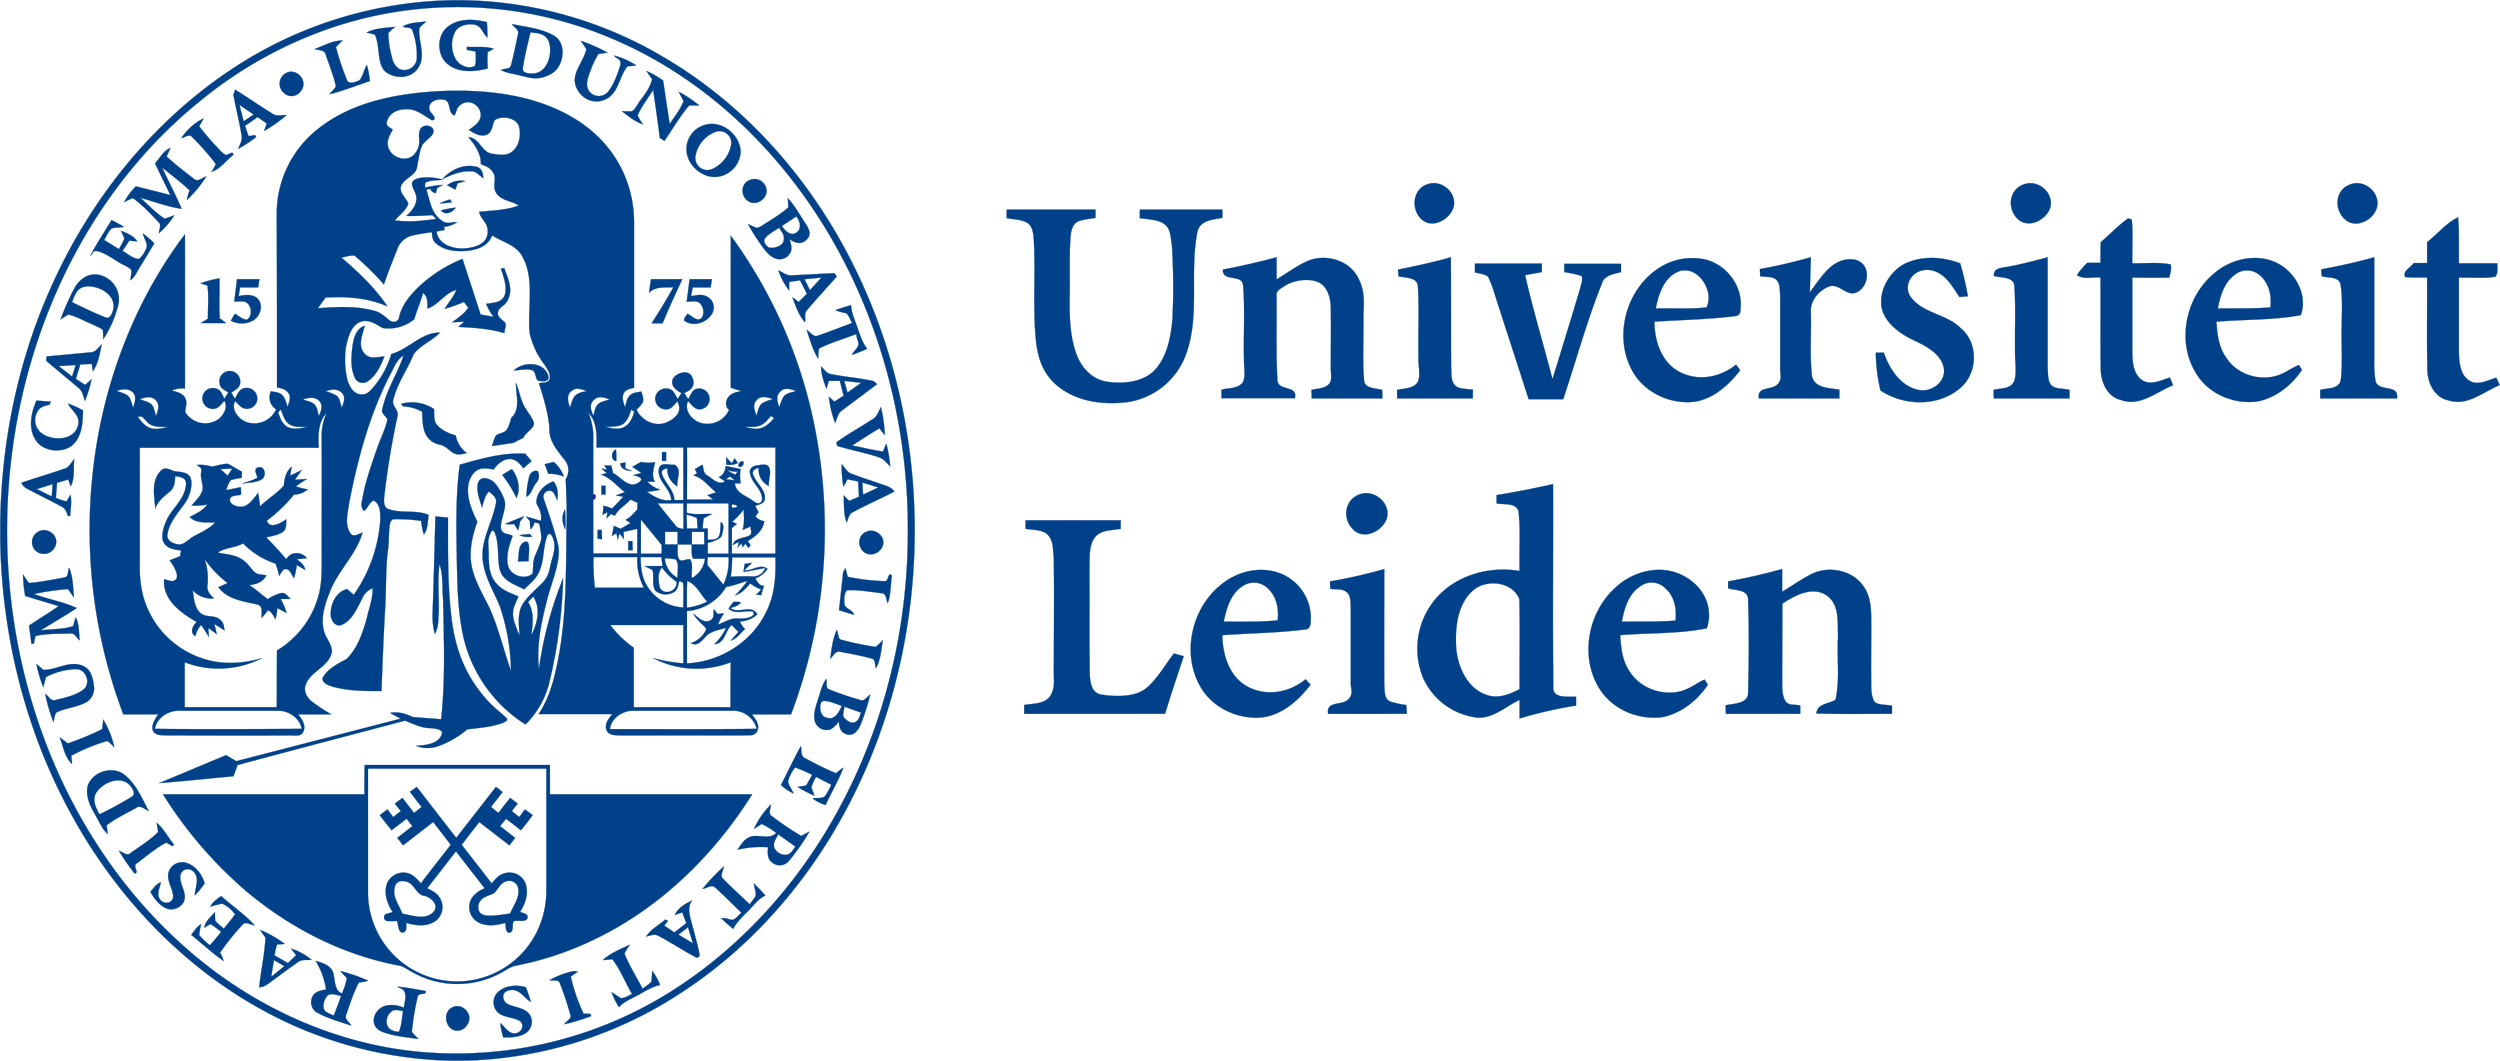 <svg id="Layer_1" data-name="Layer 1" xmlns="http://www.w3.org/2000/svg" viewBox="0 0 912.4 387.1">
  <g>
    <path d="M232.9,21.6h4.6a147.8,147.8,0,0,1,73.2,20.9c26.1,15.3,47.5,38,62.7,64,38.1,65.2,38.3,150.7.6,216.1-14,24.3-33.3,45.7-56.8,61a150.3,150.3,0,0,1-79.7,25H233A150,150,0,0,1,176,396c-34.5-15.2-62.6-43-80.8-75.7-17.3-30.8-26.1-65.9-26.8-101.1v-7.5c.5-29.3,6.5-58.6,18.5-85.3,14-31.5,36.3-59.7,65-79A150.4,150.4,0,0,1,232.9,21.6Zm-15.6,3.6c-28.1,3.5-54.8,15.6-76.5,33.6C116.9,78.2,98.7,104.1,87,132.5c-21.5,52.2-21.5,113,0,165.2,10.5,25.4,26.2,48.9,46.6,67.5,24.4,22.5,56,37.6,89.2,40.3s65.9-5.9,93.1-23.9c22.2-14.6,40.7-34.7,54.3-57.4,19-31.7,28.9-68.5,29.4-105.3.9-45-12.1-90.4-38.6-126.9-17-23.4-39.5-43-65.9-54.9A143.7,143.7,0,0,0,217.3,25.2Z" transform="translate(-68.3 -21.5)" style="fill: #014189;stroke: #014189;stroke-miterlimit: 10.43;stroke-width: 0.094px"/>
    <path d="M231.8,31.2c4-3.1,9.5-2.8,14.2-1.6.1,1.9.2,3.7.2,5.6-1.6-1.3-2-3.7-4-4.5s-6.4-.3-7.8,2.4a10.6,10.6,0,0,0,.1,9.8c1.3,2.4,4.6,4,7.1,2.7.6-1.7.3-3.6.3-5.3l-3.2-.6V38.6c3.3.2,6.6-.3,9.8.7l-2.2,1.2q-.2,3,0,6c-4.8,1.2-10.4,1.7-14.5-1.5S227.5,34.5,231.8,31.2Z" transform="translate(-68.3 -21.5)" style="fill: #014189;stroke: #014189;stroke-miterlimit: 10.43;stroke-width: 0.094px"/>
    <path d="M215.3,31.2c2.5-1.6,5.7-1.4,8.5-1.9-.8,1-2,1.6-2.5,2.7-.3,4.7,2.4,9.7-.2,14s-8.2,4.4-11.8,1.9-2.1-9.5-4.2-13.8l-3-.7c3.2-1.7,7-1.7,10.5-2.1a14.3,14.3,0,0,0-2.6,2.3,37.4,37.4,0,0,0,1.3,8.7c.4,1.8,1.3,3.9,3.3,4.6a4.6,4.6,0,0,0,5.8-3.7,25.8,25.8,0,0,0-1.5-10.3C218.7,31.2,216.4,31.8,215.3,31.2Z" transform="translate(-68.3 -21.5)" style="fill: #014189;stroke: #014189;stroke-miterlimit: 10.43;stroke-width: 0.094px"/>
    <path d="M255.1,30.3c5.2,1.1,10.8,1.5,15.5,4.3s3.6,11.3-1.2,13.9-7.7,1.4-11.4.5-4.8-.8-6.9-2c1.2-.6,3.4,0,3.7-1.7,1-3.6,1.7-7.4,2.5-11.1C258,32.4,256,31.5,255.1,30.3Zm6.8,3c-1,4.3-2.2,8.6-2.8,13.1-.2,2.1,2.8,2,4.3,1.9,4.7-.7,6.3-6.6,5.5-10.6S264.7,33.6,261.9,33.3Z" transform="translate(-68.3 -21.5)" style="fill: #014189;stroke: #014189;stroke-miterlimit: 10.43;stroke-width: 0.094px"/>
    <path d="M183.1,39.4c3.4-1.2,6.7-3.2,10.3-3.1a18.8,18.8,0,0,0-2.5,2.4,94.4,94.4,0,0,0,3.9,11.7c.5,2,2.9,1.2,4.3.6s1.9-3.9,3.1-5.8a38.4,38.4,0,0,1,1.1,5.9c-5,1.6-9.8,3.6-14.8,4.8a32.2,32.2,0,0,0,2.4-2.8c-.8-3.9-2.4-7.7-3.7-11.6C186.8,39.6,184.6,39.9,183.1,39.4Z" transform="translate(-68.3 -21.5)" style="fill: #014189;stroke: #014189;stroke-miterlimit: 10.43;stroke-width: 0.094px"/>
    <path d="M280.3,36.4a65,65,0,0,1,9.7,4.3l-3.3.5a31.1,31.1,0,0,0-2.9,6.1c-.8,2.2-1.9,4.7-.8,7a4.4,4.4,0,0,0,7.2.7c2.1-2.6,3.2-5.8,4.3-9s-1.3-2.9-2.1-4.2a24.5,24.5,0,0,1,8.1,3.6l-3.2.3c-3.1,3.8-3.2,9.9-8.1,12.1s-9.7-1-10.9-5.4,3-8.5,4-12.9C281.7,38.4,281,37.5,280.3,36.4Z" transform="translate(-68.3 -21.5)" style="fill: #014189;stroke: #014189;stroke-miterlimit: 10.43;stroke-width: 0.094px"/>
    <path d="M172.8,48.1c3.1-1.6,7,1.6,6.1,5s-4.8,4.6-7.1,2.2A4.4,4.4,0,0,1,172.8,48.1Z" transform="translate(-68.3 -21.5)" style="fill: #014189;stroke: #014189;stroke-miterlimit: 10.43;stroke-width: 0.094px"/>
    <path d="M304.2,47.4a31,31,0,0,1,6.1,3.5l2.4,15.9c1.8-2.8,3.9-5.3,5.1-8.4L316,55a42.6,42.6,0,0,1,7.5,5c-1.2,0-2.4-.1-3.7,0-3.4,4-6,8.6-9,12.9l-1.7-1.1c-.7-5.8-1.6-11.7-2.4-17.5-1.9,3-4.2,5.9-5.7,9.3a16.1,16.1,0,0,0,2,3.3c-2.9-1-5.3-2.9-7.7-4.8,1.1,0,2.2.1,3.4,0s2.3-2.7,3.4-4.1,3.6-4.7,4.2-7.6Z" transform="translate(-68.3 -21.5)" style="fill: #014189;stroke: #014189;stroke-miterlimit: 10.43;stroke-width: 0.094px"/>
    <path d="M153.5,56a9.5,9.5,0,0,0,.6-1.8c4.6,2.9,9.1,6,13.8,8.9,1.5,1,3.3.3,5,.4a52.7,52.7,0,0,1-8.2,5.8c.3-.9.6-1.8,1-2.7l-3.4-2.4c-1.5,1.1-3,2.2-4.6,3.2.5,1.3.8,2.6,1.4,3.8l2.3-.4.4.7a56.2,56.2,0,0,1-6.5,4.3c.4-1.6,1.6-3,1.2-4.7C155.7,66,154.4,61.1,153.5,56Zm2.2,3.8,1.5,6,3.7-2.5Z" transform="translate(-68.3 -21.5)" style="fill: #014189;stroke: #014189;stroke-miterlimit: 10.43;stroke-width: 0.094px"/>
    <path d="M185.2,67.9c12.2-9.3,27.9-12.2,42.8-13.1,16.7-.8,34.3.9,49,9.4s22.6,22.7,22.7,38.3V163c-1.4.4-3.1.6-3.8,2.1s-.1,3.4.5,5c.5-1.4.6-3.2,1.8-4.3s2.8-1.1,4.2-1.4c.3,1.3,1,2.8.4,4.1a13.1,13.1,0,0,1-2.2,2.5c1.9,4.1,6.9,6.5,11.1,4.6s5.5-4.6,3.8-7.6c-1.2,1.2-2.2,3-4.2,2.9a3.9,3.9,0,0,1-3.8-4.6,4,4,0,0,1,5.2-2.8c1.6.6,2.1,2.3,2.9,3.6L317,165c-1.7-1-3.8-2.4-3.3-4.7s5.7-4.5,7.2-1.2-.6,4.9-2.9,5.8l1.5,2.3c.8-1.4,1.4-3.4,3.1-3.8a3.8,3.8,0,1,1,.8,7.5c-1.8-.1-2.8-1.9-4-3-1.5,3.2,1.2,6.7,4.2,7.8a8.7,8.7,0,0,0,10.8-4.6c-1.7-1.3-1.3-3.6,0-5s2.9-1.4,4.4-1.9L335,163V107.5a176.2,176.2,0,0,1,31.1,72.3A191.1,191.1,0,0,1,357,282.2c-4.8,0-9.5.1-14.3,0,1.3,1.7,3,3.8,2,6s-3.2,1.5-4.8,1.7H294.8c-1.8-.1-4.5.1-5.2-2.1s.9-4.1,2.2-5.7H264.9c4.2-6.3,5.9-13.7,7.3-21,3.1-16.7,2.6-33.8,2.9-50.7.1-4.7-.2-9.4-.3-14.1a5.9,5.9,0,0,0-.3-6.8c-2.6-3.3-5.7-6.8-5.7-11.2s-2-11.4-3.8-16.9c1.2-.4,3.4.1,3.9-1.6s-.9-3.8-2-5.4a29,29,0,0,1-5.3-11.4c-.9-9.2,2-19.3-2.6-27.8-2.3-4.4-7.3-5.3-11.1-7.8-1.5,4.2-6.1,5.5-10.1,5.7s-7.8-.4-10.6-3c-1.2-1-1.1-2.6-1.3-3.9-2.4.4-4.9.7-7.3,1.3a7.7,7.7,0,0,0-5.3,4.9c-1.7,4.3-3.4,8.5-4.9,12.9a96.4,96.4,0,0,0-10.7-10.5c-1.6-.2-3.2.4-4.8.7,6.2,5.3,12.2,11,16.8,17.8-7.1-3.1-15-3.7-22.6-3.2l-2.8,3.9c6.8-.5,13.8-.9,20.5.9,2.1.5,3.9,2,5.5,3.4s3.7.5,3.7-1.3c1.1-4.3,4-7.8,7.1-10.8a50.8,50.8,0,0,1,16-10.2l6.6,20.3,4.7.8a24.8,24.8,0,0,1-2.7-4.7c2.3-.4,5.3-.3,6.6-2.7s0-7-1.2-10.1l1.2-.3c1.1,3.2,2.9,6.6,1.9,10.2s-2.8,3.3-3.9,5.2.8,3.2,2,4.2,0,2.8.1,4.2c-5.5-1.7-11.2-2-16.8-2.3l2.1-1.9-4.4.2c2.1-1.5,4.4-3,5.9-5.3l-1.6-2.1a58.3,58.3,0,0,1-7,2.5c1.4-2.3,3.2-4.3,4.3-6.9-4.2,1-6.5,5.5-10.6,6.8,0-2,.2-4.3-1.6-5.7-.9,3.3-2.3,6.4-3.2,9.6a14.8,14.8,0,0,1-11.6,3.2c-2.5-1.5-5.4-3.5-8.4-2.1s-4.2,5.4-4.9,8.8a31.9,31.9,0,0,0,.5,12.3c.7,2.2,2,4.8,4.5,5.2s3.7-1.1,4.9-2.5a32.3,32.3,0,0,0,6.6-12.2c6.4-1.7,10.9-7.9,17.8-7.8-2.9,2.9-7,4.5-9.6,7.8-2.2,5.5-5.9,10.5-7.4,16.4-1,2.5,2.3,4.1,1.4,6.6a293.1,293.1,0,0,0-4.8,29.3c-.1,1.4-.2,3.3,1.1,4.1,4.8,2,10.3.3,15.1,2.3-.3,2.4-.2,5.1-1.7,7.2a27.7,27.7,0,0,1-1-5,59.4,59.4,0,0,0-10.3-.6l-.9.9c-.8,3.3-.4,6.8-.9,10.2-.9,6.8-.6,13.7-1,20.6-.6,10.3-1,20.7-1.4,31-6,0-12,0-17.8-1.6-1.5-.5-3.7-1.1-3.7-3.1,1.8-3.4,5.5-5.2,8.8-7,4-3.9,5.8-9.4,7.3-14.6.8-3.7,2.3-7.4,2.2-11.2a6.6,6.6,0,0,0-3.8,3.7c-1.9,3.6-3.6,8-7.6,9.7-2.3.8-3.9-1.9-3.9-3.8-.1-3.9,2-8.4,6-9.3l2.4,2.1a54,54,0,0,0,9.7-27.4c0-2.4.1-5.6-2.4-7-1.7.6-2.1,2.8-3.6,3.8a3.9,3.9,0,0,1-.7-3.6c1.1-6.7,3.4-13.1,5.6-19.5,1.2-3.5,3-6.8,3.7-10.4-.6-1-1.7-1.8-2-2.9,1.3-7.3,5.6-13.5,7.9-20.4-2.6,1.6-3.6,4.7-5,7.2-7.5,14.7-11.8,30.7-14.9,46.8-.5,3.6-1.7,7.7.5,11,1.2,1.5,3,.1,4.4-.3-2.3,8-8.8,13.7-11.8,21.3-2.2,5.4-4.3,12-1.1,17.3,1,1.9,2.3,4,1.4,6.1-1.8,4.6-7.5,6.1-9.2,10.7-.9,2.1.2,4.4,1.8,5.9a61.1,61.1,0,0,0,7.5,5H177.1c1.3,1.7,2.9,3.8,2,6.1s-3.3,1.5-5,1.6c-15,.1-30,0-45,0-1.7-.1-4,.1-4.9-1.6s.6-4.4,1.9-6.1H113.3a190.7,190.7,0,0,1-11.2-87.6c3.3-31.5,14.6-62.3,33.7-87.6v56.3a9.9,9.9,0,0,0-4.8.7c1.7.6,4,.9,4.9,2.8s0,3.4,0,5.1a8.5,8.5,0,0,0,12.1,2.6c1.9-1.5,3.6-4.3,2.2-6.7-1.2,1.1-2.1,2.8-3.8,2.9a3.8,3.8,0,1,1,.7-7.4c1.8.4,2.3,2.3,3.1,3.7.5-.8,1-1.5,1.4-2.3-1.2-.8-2.8-1.4-3.1-3a3.8,3.8,0,0,1,3.8-4.8,3.9,3.9,0,0,1,3.6,4.7c-.3,1.6-2,2.3-3.2,3.2l1.3,2.2c.9-1.3,1.4-3.1,3-3.7a3.9,3.9,0,0,1,5.2,3.6,3.8,3.8,0,0,1-4.6,3.7c-1.5-.3-2.4-1.8-3.5-2.7-1.6,3,1.2,6.5,4,7.6a8.8,8.8,0,0,0,11-4.6,5.1,5.1,0,0,1-1.9-6.6c1.4.3,3.1.3,4.2,1.5s1.3,2.8,1.9,4.2c.4-1.6,1.4-3.4.3-5s-2.7-1.8-4.2-2.1c0-20.9,0-41.9-.1-62.8A39.4,39.4,0,0,1,185.2,67.9Zm40-5.9c.5,1,3.1,3,.8,3.4-2.7-1.5-5.1-3.7-8.3-4s-6.6.7-7.9,3.6,1,2.8,1.8,3.9c-1,1.8-2.2,3.8-1.7,5.9.7,4.2,7,6.4,9.8,2.8s.9-5.8,1.8-8.5,5.1-1.9,5,.3-3.4,3.3-4.3,5.5-1.2,5.3-1.8,8-4.4,3.6-5.6,6.2,1.7,4.5,2.5,6.7c-.8,2.6-3.3,4.1-4.9,6.1,5,.8,10.1.2,15.1-.5l-1.4-1.4c-3.2.2-6.3.4-9.5.3,2.3-2,4.6-5,3.3-8.2-.4-1.5-2.3-3.6-.4-4.9s7-1.2,10.3-.1c-2.1.3-4.4,0-6.3,1.1a10.3,10.3,0,0,0-.1,1.8,35.2,35.2,0,0,1,6.5-1l-2,1.1c-.2.5-.4,1.5-.6,1.9a2.7,2.7,0,0,1-2-1.6l-1.4.3c1.2,3.7,1.7,7.9,4.7,10.6s4.3,1,6.5,1.3a10.3,10.3,0,0,1-4.8,1.7,4.5,4.5,0,0,1,.3,1.1l-3,.6c.8,5.1,6.7,6.6,11,6.1s7.5-2.1,7.7-5.8-2.7-4.8-3.1-7.5c4.8-.5,9.8-.5,14.4-2.3-2.5-1.7-6.1-1.7-8-4.3s.1-5.2-1.2-7.5-2.9-2.5-4.6-3.3c.1-3.9-2.2-7-4.5-9.8,4,.2,4.7,5.4,8.5,6s5.9.8,8-1.3,2.7-5.7,1.9-8.7-6.2-4.2-8.9-2.2c-.9,1.8-.8,4.5-3,5.3s-4.6-.6-6.4-1.8c2-1.4,4.8-3.1,4.3-6.1s-3.8-4.9-6.4-3.6-2.2,2.9-3.1,4.4c-2.7-.9-1-5-3.8-5.7S223.9,59,225.2,62ZM110.8,164.2a18.5,18.5,0,0,1,3.9,1.5c1.4,1.1,1.6,3,2.2,4.6.6-1.9,1.4-4.2-.2-5.7S112.7,163.5,110.8,164.2Zm76.4.1a18.8,18.8,0,0,1,3.9,1.6c1.3,1,1.4,2.9,1.9,4.3.8-1.7,1.6-3.9,0-5.4S189.1,163.5,187.2,164.3Zm89.7-.1c-2,1.4-1.3,4-.6,6,.7-1.6.9-3.8,2.6-4.8s2.4-.8,3.5-1.2C280.7,163.6,278.5,162.7,276.9,164.2Zm76.1.3c-1.7,1.5-.9,3.9-.3,5.7a20,20,0,0,1,1.5-3.8c1-1.5,3-1.6,4.6-2.2C356.9,163.5,354.5,162.7,353,164.5Zm-233.7,2.7c1.6.7,3.8.9,4.8,2.6a20.4,20.4,0,0,1,1.1,3.5c.8-1.9,1.6-4.3-.2-5.9S121.1,166.6,119.3,167.2Zm59.5.1c1.5.6,3.3.7,4.4,2s1,2.7,1.5,4c.8-1.7,1.6-3.9.1-5.5S180.7,166.6,178.8,167.3Zm106.1.3c-1.7,1.6-.9,3.9,0,5.6.4-1.3.5-2.9,1.5-4s2.9-1.4,4.4-1.9C288.9,166.5,286.4,165.8,284.9,167.6Zm59.4.1c-1.5,1.6-.5,3.8.1,5.5.6-1.6.7-3.6,2.2-4.6a15.7,15.7,0,0,1,3.8-1.4C348.4,166.4,345.8,165.7,344.3,167.7ZM169.8,172c.7,2,1.5,4.4,3.6,5.4s4.7.4,7-.1c-2.1-.1-4.5.3-6.4-.9s-2.4-3.5-3.2-5.4A9.4,9.4,0,0,0,169.8,172Zm128.9-1c-.7,1.9-1.3,4-3,5.2s-4.3.9-6.4,1.1c2.2.5,4.7,1.2,6.9,0s2.9-3.4,3.6-5.5ZM184.6,184.9H119.3v42.9a42,42,0,0,0,1.1,10.6,33,33,0,0,0,20.9,23.1c7.2,2.7,15.2,2.4,22.6.2a34.7,34.7,0,0,1-28.2,1.5v16.4h33.6c.1-6.9,0-13.8.1-20.7a33.7,33.7,0,0,0,15.1-19.8c1.5-5.4,1.2-11,1.2-16.5,0-13.8.1-27.5,0-41.2a20.7,20.7,0,0,1,1.8-9.2C184.3,175.6,184.4,180.5,184.6,184.9ZM283,172.1a22.8,22.8,0,0,1,1.8,7.7v43.7h16.1v-9l-5,1.1a21.7,21.7,0,0,0,.1,2.6l-1.6-2a15.5,15.5,0,0,0-.6,2.3,20.5,20.5,0,0,1-.5-2.4l-1.7,1c.3-1.2.5-2.4.7-3.7l2.5,1.1,3.6-2.1-1.8-1.2c1.8-.8,3-2.4,4.3-3.8a19.3,19.3,0,0,1,.1-2.4l-2.6-1.2c-1.8,2.1-4.4,3.4-5.7,5.9l-1.5-.6-1.5,1.6c.1-.6.2-1.8.3-2.3l-1.8,1a17.6,17.6,0,0,0,.3-3.3,17,17,0,0,1,3.2,1l4.1-4.3-2.7-.5,3.3-1.2c-3-2.1-5.2-5.3-8.8-6.4l2.2-.5a15.4,15.4,0,0,1-1.9-1.7l1.9.4a7.8,7.8,0,0,0-1-1.5h2.6l.6,2.7c2.8,1.4,5.5,5.6,8.9,3.8s-.2-2.7-1.5-3l3-.8-3.3-2.2,3.1-1.8a15.1,15.1,0,0,0,5.2.1c-.6,2.4-1.4,4.9-.1,7.1h-2.7a9.6,9.6,0,0,0,4.7,2.9,38.5,38.5,0,0,1-4.9.8c2.7,1.8,5.5,3.6,8.9,3-.2-4-4.5-6.4-4.6-10.4s3.7-2.2,5.7-2.5c3,1.5.8,5.3,1.1,7.9-2.3-1.5-3.9-3.8-3.6-6.7-.9.4-2.2.5-2.1,1.8.9,3.6,4.5,6,4.6,9.9h3.3V184.8H286C286.1,180.5,286.3,175.5,283,172.1Zm-164.4,1.6c1.3,1.7,2.7,3.5,4.8,4.1s4.1,0,6.1-.5c-2.5-.1-5.5.3-7.4-1.7S120.2,173.1,118.6,173.7Zm231.1-.4c-1.2,1.3-2.3,2.8-4,3.5s-3.7.4-5.5.5c2,.5,4,1.1,6,.4s3.3-2.1,4.6-3.6ZM319,184.8c.1,6.4,0,12.7,0,19h9.6l-2.1-1.6,3.2-1c-2.7-2.1-4.9-5.3-8.3-6.2l1.3-.8-.8-1.5,2.8-1.6c.4,1.4.2,3.1,1.7,3.9s4,3.8,6.5,2.2l-2.3-1.6c1.8-.6,2.3-2.3,2.6-4l5.4,1.1a15.1,15.1,0,0,0,0,5.2h-2.1c.3,3.6,4.2,4.5,6.6,6.4s3.6.4,3.3-1.3c-.4-3.4-4-5.5-4.4-9-.3-1.4,1.1-2.5,2.4-2.6s4-1.1,4.7,1-.4,4.3-.2,6.5a6.7,6.7,0,0,1-3.7-6.7c-1.1.3-2.8,1.1-2,2.6,1.1,3.2,4.7,5.4,4.2,9-.3,1.6-2.2,1.8-3.5,2.3l1.2,2.3L344,210a5.1,5.1,0,0,0,3.2,1.7c-.4,3.5-3.3,5.6-6,7.3l1,1.4-.7,1.1a15.3,15.3,0,0,1-1.1-1.6l-1.1,1.3-.4-1.5-1.4,1.7c.1-.5.4-1.6.5-2.2l-2.3,1.2c.8-2.5,3.5-2.4,5.6-3.2s.7-2.4,1-3.6l-3,1.3c.8-2.4.5-5,.4-7.5a22.4,22.4,0,0,1-4.2,4.5l1.7.8-1.8,1.5v9.4h15.9V184.8Zm17.7,9.9.8-1.1a7.7,7.7,0,0,1-3.9-.7A8.7,8.7,0,0,0,336.7,194.7Zm-3.5,1.7,3.3.4-1.8-1.4Zm-24.9,8.8c2.1,2.6,4.3,5.4,6.5,8,.6,1.1,1.9,1.1,2.9,1.4.1-3.2,0-6.3,0-9.4Zm10.7,0c0,.8-.1,2.6-.1,3.4,3,1,6.2.3,9.3.5a22.5,22.5,0,0,0-3.1,1.6,23.1,23.1,0,0,0-.3,3.7h1.8v4.1c1.3-.1,2.8.2,3.8-.9s.7-3.8,1-5.6c1.5,1.1.7,3.2.4,4.7s-3.3,2.5-5.2,2.9v4h7.6V205.2Zm16.5.3q-.6,1.8,1.2,1.2T335.5,205.5Zm-16.6,3.8c0,1.7.1,3.4.1,5.1h3.9c-.1-1.3-.1-2.6-.3-3.9A26.5,26.5,0,0,0,318.9,209.3Zm-16.7,1.8v12.5h7.6v-3.2Zm8.8,4.5v4.6h4.6c.1,1.7-.3,3.6.4,5.2s2.9-.2,4.2.3c1.2,2,.3,4.5.6,6.8a9.4,9.4,0,0,0,4.8-7.1h-4.3c-.9-1.6-.4-3.5-.6-5.2h-5.1v-4.6Zm9.8,0v4.6h4.6c-.1-1.6-.1-3.1-.1-4.6Zm-35.9,9.2a83.2,83.2,0,0,0,.5,11.2h17.9a21.6,21.6,0,0,1-2.4-11.2Zm17.2,0c0,3.6.4,7.5,2.4,10.6a16.3,16.3,0,0,0,13.2,7.8c-.1-3,.2-6-.1-9l-1.3-.7c-.6,1.3-.5,3.2-1.9,4a5.9,5.9,0,0,1-7-.5c-1.2-2.2-.4-5-.9-7.4-.9-.6-2-1-2.9-1.5h6.5c-.1-1.1-.3-2.2-.4-3.3Zm24.5,0c-.1,1-.1,1.9-.2,2.8l5.9,7.3a20.5,20.5,0,0,0,1.9-10.1Zm8.9.1a57.8,57.8,0,0,1-.5,7.1,70.9,70.9,0,0,1,8-.1,4.7,4.7,0,0,0,4.6-3.1c-2.7.4-5.3,1.1-7.9,1.4a28.9,28.9,0,0,1,.4-2.9l2.6-.4-2.8,2.8c2.9.2,5.9-2.6,8.5-.6a9.3,9.3,0,0,1-4.4,3.5c.7,1.3,1.4,2.7,3.1,2.7-.3,1.1-.7,2.2-1,3.4l-1.8-.2a16.2,16.2,0,0,0,1.8-1.9,13.1,13.1,0,0,1-4-2.2c-1.5,1.8-3.2,3.7-5.5,4.4a46.5,46.5,0,0,0,4.5-5.3c-2.6.7-5.1,1.8-7.8,2.2a18.2,18.2,0,0,1-14.3,8.8v19.1c12.1-.5,23.7-7.8,28.9-18.7,3.2-6.2,3.6-13.2,3.4-20Zm-24.6.4a8.9,8.9,0,0,0,4.7,7.1c-.2-2.2.7-4.8-.6-6.7A14.3,14.3,0,0,0,310.9,225.3ZM309.1,236c1.6,3.1,6.6,1.2,6.1-2.2a21.8,21.8,0,0,1-5.3-5.2C308.1,230.7,308.6,233.6,309.1,236Zm10-2.5c-.2,3.3-.1,6.6-.1,9.8a23.5,23.5,0,0,0,7.4-2.2C324,238.5,322.5,234.8,319.1,233.5ZM291,249.6a37.7,37.7,0,0,0,8.6,8.3v21.7h35.3c0-5.5,0-10.9.1-16.4a34.5,34.5,0,0,1-28.3-1.5,58.9,58.9,0,0,0,11,1.9v-14ZM124.8,287.5c17.9.2,35.7.1,53.6,0-.7-4-4.9-6.8-8.8-6.6h-36C129.7,280.8,125.5,283.5,124.8,287.5Zm166.1.1c17.8,0,35.7.1,53.6-.1a8.9,8.9,0,0,0-9.2-6.6H298.5C295,281.3,291.3,283.8,290.9,287.6Z" transform="translate(-68.3 -21.5)" style="fill: #014189;stroke: #014189;stroke-miterlimit: 10.43;stroke-width: 0.094px"/>
    <path d="M134.5,71.9a20.9,20.9,0,0,1,8.1-7.2L141,67.6a93.2,93.2,0,0,0,6.5,7.6c1,1,1.9,2.3,3.3,2.9l2.2-.9.6.7c-2.7,2-4.7,5.2-8.1,6.3.6-.9,1.1-1.9,1.6-2.8a90.6,90.6,0,0,0-8.7-9.9C137.3,70.2,135.8,71.7,134.5,71.9Z" transform="translate(-68.3 -21.5)" style="fill: #014189;stroke: #014189;stroke-miterlimit: 10.43;stroke-width: 0.094px"/>
    <path d="M325.9,67c6.1-1.6,12.7,3.9,12.7,10.1a9.7,9.7,0,0,1-7.7,8.8c-6.3,1.3-12.8-4.7-12-11.1A9.2,9.2,0,0,1,325.9,67Zm3.6,2.6a11.6,11.6,0,0,0-7.4,9,4.4,4.4,0,0,0,5.9,4.7,12.1,12.1,0,0,0,7.2-9.3A4.3,4.3,0,0,0,329.5,69.6Z" transform="translate(-68.3 -21.5)" style="fill: #014189;stroke: #014189;stroke-miterlimit: 10.43;stroke-width: 0.094px"/>
    <path d="M124.9,81.1c1.8-1.9,3-4.6,5.6-5.6-.5,1.1-.9,2.1-1.4,3.1,3.1,2.9,6.5,5.5,9.9,8.1,1.5,1.5,3.1-.4,4.6-.8a45.1,45.1,0,0,1-7.1,8.6,23,23,0,0,1,1-3.5c-3.1-3-6.6-5.6-10-8.3,2.3,5,4.9,9.9,7.1,15-5.2-.7-10.1-2.7-15.1-4,2.9,2.5,5.6,5.5,8.9,7.6,1.2-.3,2.3-.8,3.5-1.2a28.8,28.8,0,0,1-5.6,6.5c0-1.3,1.1-3-.2-4.1-2.9-3-5.8-6.2-9.3-8.7a23,23,0,0,0-3.2,1.5,24.3,24.3,0,0,1,4.3-5.8l12.6,3.2C128.6,88.8,126.7,85,124.9,81.1Z" transform="translate(-68.3 -21.5)" style="fill: #014189;stroke: #014189;stroke-miterlimit: 10.43;stroke-width: 0.094px"/>
    <path d="M229.8,86.8c3.1-3.5,7.9-5.6,12.5-4.4,2,.5,2.3,2.6,2.4,4.2-1.4-1-2.6-2.7-4.5-2.6C236.5,83.8,233.1,85.3,229.8,86.8Z" transform="translate(-68.3 -21.5)" style="fill: #014189;stroke: #014189;stroke-miterlimit: 10.43;stroke-width: 0.094px"/>
    <path d="M231.5,89.1a8.2,8.2,0,0,1,6.6-1.5l-2.8.8-.8,2.3Z" transform="translate(-68.3 -21.5)" style="fill: #014189;stroke: #014189;stroke-miterlimit: 10.43;stroke-width: 0.094px"/>
    <path d="M341.7,87.3a4.4,4.4,0,0,1,6.3,3.2c.6,3.4-3.5,6.3-6.5,4.5S338.6,88.6,341.7,87.3Z" transform="translate(-68.3 -21.5)" style="fill: #014189;stroke: #014189;stroke-miterlimit: 10.43;stroke-width: 0.094px"/>
    <path d="M228.8,95.7a24.6,24.6,0,0,1,3.8-1.4,3.3,3.3,0,0,0,.6,1A32.7,32.7,0,0,1,228.8,95.7Z" transform="translate(-68.3 -21.5)" style="fill: #014189;stroke: #014189;stroke-miterlimit: 10.43;stroke-width: 0.094px"/>
    <path d="M355.8,93.8c2.5,2.7,4.3,6,6.3,9s2.3,4.8.2,6.5-4.2.6-5.8-.5c.3,1.4.9,2.8.5,4.3a4.4,4.4,0,0,1-5.8,2.7c-2.1-.8-3.6-2.8-4.9-4.6s-3.5-5.1-5-7.9l3.1,1.4c1.4-.2,2.6-1.3,3.8-2s5.4-3.3,7.8-5.5C356,96.1,355.9,95,355.8,93.8ZM353.6,104c1.2,1.5,3,3.8,5.2,2.5s1.6-4.3.1-6Zm-6.2,4.6c-.6,1.2.4,2.4,1.3,3.1s5.1,0,5.6-2.3-.9-3.3-1.6-4.8C350.9,105.8,348.8,106.8,347.4,108.6Z" transform="translate(-68.3 -21.5)" style="fill: #014189;stroke: #014189;stroke-miterlimit: 10.43;stroke-width: 0.094px"/>
    <path d="M229.2,98.3a34.1,34.1,0,0,1,5.4-1C233.3,99.1,230.9,100.2,229.2,98.3Z" transform="translate(-68.3 -21.5)" style="fill: #014189;stroke: #014189;stroke-miterlimit: 10.43;stroke-width: 0.094px"/>
    <path d="M109,101.8c1.5.8,3.1,1.6,4.5,2.5-1.3.3-2.6.2-3.9.4s-2.3,2.8-3.3,4.4l5.4,3.3a34.8,34.8,0,0,0,2-3.8,25.5,25.5,0,0,0-1.3-2.9c2.2.9,4.6,1.8,6,3.9l-2.9-.3-2.5,3.8c2,1,3.8,2.9,6.1,2.9a10.1,10.1,0,0,0,2.8-4.5c.1-1.7-1.2-3.1-1.4-4.8a47.9,47.9,0,0,1,4.1,3.6c-2.1,3.6-4.3,7.1-6.4,10.6a8.2,8.2,0,0,1-2.3,2.9c.1-1.1.3-2.1.4-3.3s-3.1-2.3-4.7-3.3-4.6-3.1-7.2-3.9-2,1-3.1,1.5C103.6,110.3,106.5,106.1,109,101.8Z" transform="translate(-68.3 -21.5)" style="fill: #014189;stroke: #014189;stroke-miterlimit: 10.43;stroke-width: 0.094px"/>
    <path d="M352.4,120.2c1.5.6,2.9,1.9,4.6,1.8l15.8-.8a9.4,9.4,0,0,0,.9,1.2c-3.6,4.1-7.3,8-10.8,12.2-1.2,1.2-.6,3-.8,4.5-2.3-2.5-3.4-5.9-4.6-9.1l2.3,1.7,3-3-2.5-4.9-4,.6v3.1A24.4,24.4,0,0,1,352.4,120.2Zm9.5,3.2,2,4,4.2-4.6Z" transform="translate(-68.3 -21.5)" style="fill: #014189;stroke: #014189;stroke-miterlimit: 10.43;stroke-width: 0.094px"/>
    <path d="M95.2,127.2c1.5-3.1,4.6-5.9,8.4-5.5a9.1,9.1,0,0,1,7.9,10.9,41.1,41.1,0,0,1-5.5,12.7c0-.7-.1-2.3-.1-3.1s-2.8-1.7-4.2-2.5c-2.9-1.1-5.5-2.8-8.5-3.4a26.8,26.8,0,0,0-2.8,1.8A95.1,95.1,0,0,1,95.2,127.2Zm-.6,4.6c4,1.9,8,3.9,12.1,5.5,1.9.9,2.7-1.8,3-3.2.8-4.9-4.8-8.1-9.1-8.1S95.6,129.2,94.6,131.8Z" transform="translate(-68.3 -21.5)" style="fill: #014189;stroke: #014189;stroke-miterlimit: 10.43;stroke-width: 0.094px"/>
    <path d="M141.5,124.9a38.8,38.8,0,0,1,6.9-1.8c.1,4.9-.2,9.7.1,14.6l2.3,1.7h-9.2l2.6-1.6c-.1-4,.4-8.1-.2-12.1Z" transform="translate(-68.3 -21.5)" style="fill: #014189;stroke: #014189;stroke-miterlimit: 10.43;stroke-width: 0.094px"/>
    <path d="M154.8,123.4H163c-.2,1-.3,2-.5,3h-6.6c-.2,1-.3,2.1-.5,3.2,2.5-.6,5.8-.9,7.4,1.5s.3,6-2.2,7.4-5.5,1.3-8,.1a13.5,13.5,0,0,1,1.5-2.6c1.3.8,2.6,2,4.3,2.2,2.3-1.4,1.8-5.7-.8-6.6a16.1,16.1,0,0,0-3.8,0C154.1,128.9,154.5,126.1,154.8,123.4Z" transform="translate(-68.3 -21.5)" style="fill: #014189;stroke: #014189;stroke-miterlimit: 10.43;stroke-width: 0.094px"/>
    <path d="M305.2,128.4c.2-1.7.4-3.3.7-5h11.4c-2.5,5.3-4.9,10.6-7.2,16.1h-4c2.8-4.3,5.5-8.7,8-13.2C311,126.6,307.5,125.8,305.2,128.4Z" transform="translate(-68.3 -21.5)" style="fill: #014189;stroke: #014189;stroke-miterlimit: 10.43;stroke-width: 0.094px"/>
    <path d="M320,123.4h8.1c-.1,1-.3,2-.5,3h-6.5l-.6,3.2c1.9-.3,3.9-.9,5.7.1a4.4,4.4,0,0,1,2,6.2c-1.9,3.4-6.9,5.1-10.2,2.6-.2-1,.8-1.7,1.2-2.5,1.6.7,3.6,3.3,5.3,1.4a4.5,4.5,0,0,0-1.2-5.6c-1.4-.6-2.9-.2-4.4-.2C319.3,128.9,319.6,126.1,320,123.4Z" transform="translate(-68.3 -21.5)" style="fill: #014189;stroke: #014189;stroke-miterlimit: 10.43;stroke-width: 0.094px"/>
    <path d="M373.2,134.7a54,54,0,0,1,5.7-1.8c.1,2.7,1.3,5.2,2.2,7.8s1.8,5.7,3.7,8.1c-1.9.8-3.7,1.6-5.6,2.2.7-1.6,3-2.8,2.3-4.8s-.5-1.9-.7-2.8c-4.5,1.8-9.3,3.1-13.6,5.3a22.2,22.2,0,0,0-.3,3.7c-2-3.2-3-6.9-4.2-10.5,1.3.7,2.4,2.8,4.1,2.1,4.2-1.4,8.3-3.1,12.5-4.6-.7-1.2-1.1-2.6-2.1-3.6A18.2,18.2,0,0,1,373.2,134.7Z" transform="translate(-68.3 -21.5)" style="fill: #014189;stroke: #014189;stroke-miterlimit: 10.43;stroke-width: 0.094px"/>
    <path d="M196.9,148.2c.4-3,1.2-6.7,4.5-7.8-.7,3.1-2.5,6.6-.5,9.6s5.2,1.7,7.7,1.6c-1.4,3.4-3,7.1-6.3,9.2a3.2,3.2,0,0,1-4.6-1.7C196.2,155.7,196.5,151.8,196.9,148.2Z" transform="translate(-68.3 -21.5)" style="fill: #014189;stroke: #014189;stroke-miterlimit: 10.43;stroke-width: 0.094px"/>
    <path d="M101.3,150.1c1.9,0,2.9-1.8,4.1-2.9-.7,3.4-1.2,6.9-3.2,9.8l-.4-2.7-4.2.2c-.5,1.7-1.1,3.5-1.6,5.3l3.4,2.2,2.3-2.1a44.9,44.9,0,0,1-2.4,7.9c-.6-1.6-.8-3.5-2.3-4.7l-11.8-9.9a8.6,8.6,0,0,1,.1-1.6Zm-11.6,5,4.9,3.8c.5-1.4.9-2.8,1.3-4.2Z" transform="translate(-68.3 -21.5)" style="fill: #014189;stroke: #014189;stroke-miterlimit: 10.43;stroke-width: 0.094px"/>
    <path d="M255.8,156.7c3.7-3.4,11.2-3.3,12.7,2.2.1,2.2-2,1.7-3.5,1.6s-.8-3.3-2.5-3.9S258.1,156.6,255.8,156.7Z" transform="translate(-68.3 -21.5)" style="fill: #014189;stroke: #014189;stroke-miterlimit: 10.43;stroke-width: 0.094px"/>
    <path d="M369.9,163.4c-.9-2.7-2-5.3-1.9-8.1,1.1.9,1.8,2.4,3.4,2.7,5.2,1.1,10.5,1.4,15.7,2.6l1.3,1.1-12.8,9.6c-1.6,1.1-1.8,3-2.5,4.6a39.5,39.5,0,0,1-2.3-9.6l2,1.8,3.4-2.2c-.5-1.8-.9-3.6-1.4-5.4h-4Zm6.5-2.9,1.2,4.3,5-3.6Z" transform="translate(-68.3 -21.5)" style="fill: #014189;stroke: #014189;stroke-miterlimit: 10.43;stroke-width: 0.094px"/>
    <path d="M256.6,161.3c1.1,2.5,1.5,5.2,2.6,7.6s2.8,4.1,3.8,6.4-2.8,3.7-3.7,6a38.4,38.4,0,0,0-3.5,1.8l-8,1.2c.5-1.1.7-2.4,1.3-3.5s2.5-1.1,3.6-1.9,1.7-3.2,2.2-4.9C258.5,170.7,256.5,165.5,256.6,161.3Z" transform="translate(-68.3 -21.5)" style="fill: #014189;stroke: #014189;stroke-miterlimit: 10.43;stroke-width: 0.094px"/>
    <path d="M81.2,181.9c-2.7-4.3-1.5-9.8.4-14.2l5.3.4-.6,1.1c-1.6.4-3.5.8-4.3,2.5a6,6,0,0,0,2.4,8.5c4.1,2.3,11.1,1.8,12.4-3.5,1-3.4-2.4-5.3-3.7-7.9a30.1,30.1,0,0,1,5.5,2.5c-.1,4.3-.3,9.3-3.7,12.5S83.9,186.6,81.2,181.9Z" transform="translate(-68.3 -21.5)" style="fill: #014189;stroke: #014189;stroke-miterlimit: 10.43;stroke-width: 0.094px"/>
    <path d="M214.7,168.9a14.5,14.5,0,0,1,12,1.9c.1,1.9-.2,4.1,1,5.7s4.3,3.3,6.9,3.9a10.4,10.4,0,0,0,4.1,6.5c-1.5.2-3.1.8-4.6.1s-3.1-2.8-5.2-3.2a7.2,7.2,0,0,1-4.1-2.2c-2.4-2.6-2.3-6.5-2.4-9.8a15.7,15.7,0,0,0-7-2Z" transform="translate(-68.3 -21.5)" style="fill: #014189;stroke: #014189;stroke-miterlimit: 10.43;stroke-width: 0.094px"/>
    <path d="M386.9,174.4c1.6-.9,2-2.8,2.9-4.3a51.1,51.1,0,0,1,1.4,10.2,23.5,23.5,0,0,1-1.9-2.5c-3.4,2-6.7,4.2-10,6.3,3.7.7,7.5,1.7,11.3,2.2a25.2,25.2,0,0,1,1.2-2.9,57.5,57.5,0,0,1,1.4,8.3c-1.3-1.2-2.4-2.8-4.1-3.3-5-1.7-10.3-2.6-15.3-4.2,0-.3-.2-.9-.2-1.3C377.9,179.8,382.5,177.3,386.9,174.4Z" transform="translate(-68.3 -21.5)" style="fill: #014189;stroke: #014189;stroke-miterlimit: 10.43;stroke-width: 0.094px"/>
    <path d="M293.2,189.8c-2.1-.3-1.9-3.6-.1-4.2A29.5,29.5,0,0,1,293.2,189.8Z" transform="translate(-68.3 -21.5)" style="fill: #014189;stroke: #014189;stroke-miterlimit: 10.43;stroke-width: 0.094px"/>
    <path d="M309.9,186.5h1.5v3.2h-1.5Z" transform="translate(-68.3 -21.5)" style="fill: #014189;stroke: #014189;stroke-miterlimit: 10.43;stroke-width: 0.094px"/>
    <path d="M236.1,191.1c7.8-2.2,15.7-4.5,23.9-4l2.3,2.7-3,2.6c-1.2-1.6-2.7-3.4-5-3.4s-4.5,1.9-5.8,3.8c-1.9-.2-4-.8-5.9.2s-3.4,3.9-3.5,6.4c-.3,4.4,1.5,8.6,3.4,12.5-1.8,5.1-3.1,10.6-2.1,16s4.1,10.5,6.6,15.6c3.3,7.4,5.1,15.3,7.8,22.9a76.6,76.6,0,0,0-4.1-23.7c-2.4-5.8-6-11.4-6.3-18s3.9-13.3,5-20.1c0-1.7-1.5-2.8-2.7-3.7-1.5,1.6-1.9,3.8-2.5,5.8-.8-2.8-2.1-5.7-1.5-8.6s3.5-2.2,5.1-1.2,3.7,4.4,4.6,7.1-1.2,6.4-1.3,9.6,2.8,2.5,4.3,3.5c-1.3,3.4-2.5,7.2-1.7,10.8s6.2,5.5,9,2.9c.2-1.6.1-3.3.4-4.9s2.3-5.1,2.8-7.9a33.5,33.5,0,0,0-.8-5.4l-1.7-.5a5.3,5.3,0,0,1-1.5,2.6c-.1-1-.2-2-.2-3l-1.4-1.7,5.4,1.6c.5-2.3-.5-4.4-1.6-6.3-.3-3.8,2.8-7,6.2-8.1,1.6,1.9,1.7,4.4,1.4,6.8-.8-1.3-1.2-3.7-3.1-3.4a2.2,2.2,0,0,0-1.8,3.1c1.8,5.3,3.7,10.7,5.1,16.3s-2,13.1-3.7,19.5c-2.2,8.5-4.2,17.3-3.2,26.1a139.9,139.9,0,0,1,8.8-33,181.1,181.1,0,0,1-5.2,38.7,32.8,32.8,0,0,1-8.5,14.6,51.4,51.4,0,0,1-22.8-32.5c-1.7-7.9-2-16-2.2-24C234.9,216.6,234.4,203.7,236.1,191.1Zm11.8,24a7.9,7.9,0,0,0-1.4,5.2c.4,4.2-.4,8.9,1.9,12.7s5.8,4.7,9.1,6.2c-.9,2.1-2.1,4.3-2,6.6s1.4,5.2,2.4,7.7c-.1-3.3-.7-6.7.4-9.9s5-6.4,7.8-9.2,2.7-5.4,3.5-8.2,1.6-5.4.6-8c-.3-.9-1-2.7-2.1-1.4-1.7,4.3-1.1,9.2-3.1,13.5-1.1,2.6-3.5,4.3-5.4,6.3-2.9-1.6-6.6-2.6-8.3-5.7s-.7-9.3-2-13.8C249,216.4,248.9,215.2,247.9,215.1ZM261,241.2c2.4,3.7,1.7,8.1,1.2,12.2,2.2-4.4,3.6-9.8.7-14.2Z" transform="translate(-68.3 -21.5)" style="fill: #014189;stroke: #014189;stroke-miterlimit: 10.43;stroke-width: 0.094px"/>
    <path d="M333.3,188.4l2.1,2.2,1-1.8,1.2,1.7a7.7,7.7,0,0,1-4.2.6C333.4,190.4,333.3,189.1,333.3,188.4Z" transform="translate(-68.3 -21.5)" style="fill: #014189;stroke: #014189;stroke-miterlimit: 10.43;stroke-width: 0.094px"/>
    <path d="M91.7,192.6c1.8-.4,2.5-2.3,3.7-3.5-.4,3.3.3,6.9-1.3,9.9-.2-.6-.6-1.8-.9-2.5l-4.1,1.2c-.1,1.8-.3,3.6-.4,5.5a19.8,19.8,0,0,0,3.9,1.3l1.4-2.4c.6,2.5,0,5.1-.1,7.7h-.8c-.5-1.4-1-2.9-2.5-3.5-4-2.2-8.2-4.2-12.3-6.4a4.3,4.3,0,0,1-2.2-2.2C81.3,195.9,86.6,194.4,91.7,192.6Zm-10,7.4,5.5,2.7.3-4.5Z" transform="translate(-68.3 -21.5)" style="fill: #014189;stroke: #014189;stroke-miterlimit: 10.43;stroke-width: 0.094px"/>
    <path d="M338.6,191.9c-1.8.1-.1-2.7,1-1.9A1.5,1.5,0,0,1,338.6,191.9Z" transform="translate(-68.3 -21.5)" style="fill: #014189;stroke: #014189;stroke-miterlimit: 10.43;stroke-width: 0.094px"/>
    <path d="M267.1,190.9l3.3-.8a13.1,13.1,0,0,1,3.7,5.3,15.6,15.6,0,0,0-5.7-1C268,193.2,267.6,192.1,267.1,190.9Z" transform="translate(-68.3 -21.5)" style="fill: #014189;stroke: #014189;stroke-miterlimit: 10.43;stroke-width: 0.094px"/>
    <path d="M294.7,190.6l1.9-.3a15.5,15.5,0,0,0-.1,2.1l2.4,1C297.1,193.2,294.8,192.9,294.7,190.6Z" transform="translate(-68.3 -21.5)" style="fill: #014189;stroke: #014189;stroke-miterlimit: 10.43;stroke-width: 0.094px"/>
    <path d="M140.2,191.2a14.1,14.1,0,0,1,5.4.6c2-.3,3.9-1.1,6-1l5,2.9c0,.7-.1,1.4-.1,2.2a24.5,24.5,0,0,0-3.9.8c-1,1-1.3,2.5-1.8,3.7l5.4-1.1c0,.9.1,1.7.1,2.5s-3.9,0-4.1,2,3.4,3.2,5.4,2.4,3.5-3,4.9-4.8c.3,1.6.5,3.2.7,4.9,2.8-2.7,6.2-4.7,8.7-7.6.2-2.6.8-5.2,2.9-6.9-.2.8-.5,2.5-.6,3.3l4.2-2-2.5,3.5,4.4-.3c-1.4.9-2.7,1.7-4,2.7a20.9,20.9,0,0,0,4.3,1.1,7.6,7.6,0,0,1-5,1.9,55.7,55.7,0,0,1-9.9,9.5c1,3.3,5.2.9,7.1-.5-.2,1.4.2,3-.8,4.2s-4.3,2-6.6,2.4c2.6,2.5,5,5.3,7.4,8,1.7-3,5.5-2.8,7.5-.4l-3.8.4c1.4.9,2.9,2.1,3.2,3.9l-3.1-1.8a27.3,27.3,0,0,1-1,4.8c-1-1.3-1.6-3.9-3.7-3.2a10.4,10.4,0,0,0-1.7,2.4,33.3,33.3,0,0,0-1.3-4.5,29.5,29.5,0,0,1-11.9-7.4c-2.8,1.7-6.5,1.4-9.2,3.4,2.8.6,5.9.7,8.4,2.2s3.1,2.9,4.6,4.5,3.1,1.2,4.7,1.6c-1.2,2.4-3.7,3.3-6.2,3.5,2.3,1.6,4.4,3.4,6.7,5.2a15.7,15.7,0,0,1,5.1-2.3c1.5,0,2.3,1.3,3.2,2.2h-3.6a23.1,23.1,0,0,1,2.2,5.1l-3.4-1.8a18.5,18.5,0,0,1-.7,4.1c-.7-1.3-1.3-2.7-2.7-3.3a31.1,31.1,0,0,1-2.3,2.8c-.2-1.6.7-4.5-1.7-4.9-5-1.2-10.8-1.8-14.1-6.3l3.4-1.5a37.8,37.8,0,0,1-8.5-8.9,21.7,21.7,0,0,1,1.1,9.8c-.3,2,1.1,3.5,2.4,4.7a9.4,9.4,0,0,1-7.8-3c.5,2.7.5,5.8,2.5,8s5.1.9,7.2,2.5,1.5,2.8,2,4.2l-3.8-2.4c.3,1,.7,2.9.9,3.8a35.5,35.5,0,0,0-3.1-2.3c.1.8.2,2.4.2,3.2-.9-1.5-1.8-2.9-2.8-4.3a8.9,8.9,0,0,0-2.1,4.1c-2.2-1.4-1-3.8.5-5.2-5.8-3.3-12.5-8.1-11.9-15.6,1.5.3,3.3,1.4,4.4-.1s-1-4.9-2.4-6.8l3.8-1.5.4-2.1c-2.4-.3-5.4-.7-6.5-3.2s.6-7.4,2.6-10.3,5.8-6.7,5.7-11.1c-.1-2.1-2.4-2.3-4-2.5,0,2.1-.3,4.3-2,5.7s-4.4,3.4-5.2,6.1c-.4-4.6-1.6-10.1,2-13.8,1.2-1.4,3-.6,4.4,0s4.7.1,6.1,2,.4,6.3-1.1,8.9-6.3,7.4-7,12.3c-.4,2.4,2.2,3.5,4.1,3.7s3.7-1.9,5.4-2.9,5.8-2.7,7.9-5.1c-3.2-.1-6.8.4-9.3-2,2.4-1.2,4.9-2.4,6.5-4.6a22.4,22.4,0,0,1-5.8.4c1.4-1.7,3.2-3.2,3.9-5.3s-.8-4.4-.4-6.7S140.9,192.1,140.2,191.2Zm8.5,1.5,2.7,2.4,1.7-2.6Z" transform="translate(-68.3 -21.5)" style="fill: #014189;stroke: #014189;stroke-miterlimit: 10.43;stroke-width: 0.094px"/>
    <path d="M162.5,192.1c2.3-.7,3.1,2.6,1.7,4s-5,1.6-7.5,1.8a25.8,25.8,0,0,0,5.5-2C162.1,194.7,160.6,192.6,162.5,192.1Z" transform="translate(-68.3 -21.5)" style="fill: #014189;stroke: #014189;stroke-miterlimit: 10.43;stroke-width: 0.094px"/>
    <path d="M375.5,190.9c1.1,1.2,1.9,3,3.6,3.5,3.3,1.3,6.8,2.4,10.2,3.6,1.9.7,4.1,1,5.4,2.9-5,2.6-10.1,4.8-15.1,7.5-1.5.6-1.7,2.5-2.3,3.8-1.2-3.2-.9-6.6-1.1-9.9l2,2,3.6-1.5-.3-5.6-4-.8a13.8,13.8,0,0,1-1.4,2.7A45.3,45.3,0,0,1,375.5,190.9Zm7.8,11.1,5.6-2.6-5.9-1.8Z" transform="translate(-68.3 -21.5)" style="fill: #014189;stroke: #014189;stroke-miterlimit: 10.43;stroke-width: 0.094px"/>
    <path d="M251.6,194.8l3.5-2.1c2.3,2.9,3.3,7.2,1.7,10.5A48.8,48.8,0,0,0,251.6,194.8Z" transform="translate(-68.3 -21.5)" style="fill: #014189;stroke: #014189;stroke-miterlimit: 10.43;stroke-width: 0.094px"/>
    <path d="M261.4,195.6c.3-1.4,1.7-2.7,3.2-2.1a3.8,3.8,0,0,1-.6,4.2c-1.4,1.6-1.6,4.1-3.6,5.1A35.7,35.7,0,0,1,261.4,195.6Z" transform="translate(-68.3 -21.5)" style="fill: #014189;stroke: #014189;stroke-miterlimit: 10.43;stroke-width: 0.094px"/>
    <path d="M287.8,198.8h1.5V202h-1.5Z" transform="translate(-68.3 -21.5)" style="fill: #014189;stroke: #014189;stroke-miterlimit: 10.43;stroke-width: 0.094px"/>
    <path d="M274.5,207.5a57.7,57.7,0,0,1,.1,7.2C273.5,212.4,273.1,209.8,274.5,207.5Z" transform="translate(-68.3 -21.5)" style="fill: #014189;stroke: #014189;stroke-miterlimit: 10.43;stroke-width: 0.094px"/>
    <path d="M252.7,212.7l6.8-2.8a13.3,13.3,0,0,1-1.4,1.9c-.2,1.1-.4,2.2-.7,3.3l-1.5-2.4A8.6,8.6,0,0,1,252.7,212.7Z" transform="translate(-68.3 -21.5)" style="fill: #014189;stroke: #014189;stroke-miterlimit: 10.43;stroke-width: 0.094px"/>
    <path d="M227.2,210l4.6.4c0,12.3-.2,24.6,1.3,36.8s5.5,21.4,12.8,29.6c2.2,2.6,5,4.6,7.4,6.9.4,1-.8,1.2-1.4,1.6-4.2,1.6-8.7,1.8-13.1,2.4a34,34,0,0,1-11.1,6.3,11.6,11.6,0,0,1-7.6-.3c3.5-.2,9.1-.7,9.6-5.1-1.6-1.6-4-1.2-6.1-1.5s-5-1.6-7.5-2.6c-20.4,5.4-40.8,10.7-61.1,16.2l-1.5,4.1c-9,.8-18,1.8-27.1,2.5l24.4-10.2,3.7,2.2,60-15.5-3.8-2.1c2.9-.6,5.7.3,8.3,1.5l10.3.8c1.6-14.7,1-29.5.7-44.2-.4-4.1.1-8.5-1.3-12.4-1,7.3.3,14.8-.6,22.2a11.7,11.7,0,0,1-1.1,3.3,25.6,25.6,0,0,1-.8-7.8C226.6,233.4,226.9,221.7,227.2,210Z" transform="translate(-68.3 -21.5)" style="fill: #014189;stroke: #014189;stroke-miterlimit: 10.43;stroke-width: 0.094px"/>
    <path d="M286.4,214.9h1.5c0,1.1.1,2.2.1,3.4l-1.6-.2Z" transform="translate(-68.3 -21.5)" style="fill: #014189;stroke: #014189;stroke-miterlimit: 10.43;stroke-width: 0.094px"/>
    <path d="M82.2,215.6c2.8-1.8,6.9.6,6.6,3.9a4.5,4.5,0,0,1-7.1,3.3A4.3,4.3,0,0,1,82.2,215.6Z" transform="translate(-68.3 -21.5)" style="fill: #014189;stroke: #014189;stroke-miterlimit: 10.43;stroke-width: 0.094px"/>
    <path d="M384.4,215.6c3-1.5,6.9,1.3,6.2,4.6s-5,4.8-7.3,2.5S381.7,216.7,384.4,215.6Z" transform="translate(-68.3 -21.5)" style="fill: #014189;stroke: #014189;stroke-miterlimit: 10.43;stroke-width: 0.094px"/>
    <path d="M257.9,216.8l3.7-.4.9.9A7.4,7.4,0,0,1,257.9,216.8Z" transform="translate(-68.3 -21.5)" style="fill: #014189;stroke: #014189;stroke-miterlimit: 10.43;stroke-width: 0.094px"/>
    <path d="M297.6,219h1.5c0,1.1.1,2.2.1,3.3h-1.6Z" transform="translate(-68.3 -21.5)" style="fill: #014189;stroke: #014189;stroke-miterlimit: 10.43;stroke-width: 0.094px"/>
    <path d="M257.3,226.4c.6-2.4-.2-5.9,2.4-7.1s1.4,4.7,1.5,7Z" transform="translate(-68.3 -21.5)" style="fill: #014189;stroke: #014189;stroke-miterlimit: 10.43;stroke-width: 0.094px"/>
    <path d="M93.5,228.7c1.5,3.4,1.4,7.2,1.8,10.8-.8-.9-1.4-2-2.2-3a86.2,86.2,0,0,0-12.4,1.8c5.1,1.9,10.6,2.8,15.6,5.1-4.3,2.9-8.8,5.4-13.2,8.2,4-.6,8.1-.3,11.9-1.6l.9-3.2c1.4,2.5,1.1,5.6,1.5,8.4-1.2-.9-1.8-2.8-3.5-2.5-4.2.1-8.5,0-12.6.9a13.1,13.1,0,0,0-.6,2.7l-.9.2-.9-6.7c3.6-2.4,7.3-4.6,10.8-7.1L77.5,239a51.6,51.6,0,0,1-.8-7.8c.7,1,1.4,2.1,2.2,3.1,4.3-.4,8.5-1.2,12.7-2C93.5,232.2,92.9,229.9,93.5,228.7Z" transform="translate(-68.3 -21.5)" style="fill: #014189;stroke: #014189;stroke-miterlimit: 10.43;stroke-width: 0.094px"/>
    <path d="M375.9,231.6a3.9,3.9,0,0,1,1-2.7c.2,1,.5,2.1.8,3.1a73.2,73.2,0,0,0,13.2,1.6c1.4.3,1.4-1.7,2.1-2.5l.8.4c-.5,3.4-.3,6.9-1.5,10.1-.7-1.2-.4-3.5-2.2-3.6-4.2-.5-8.5-1.3-12.7-1.1-1.1,1.4-1.1,3.4-.9,5.1s3,2,3.5,3.9l-5.5-1.7C375,240,375.4,235.8,375.9,231.6Z" transform="translate(-68.3 -21.5)" style="fill: #014189;stroke: #014189;stroke-miterlimit: 10.43;stroke-width: 0.094px"/>
    <path d="M336,241.2a12.2,12.2,0,0,1,2.7.1c-.9,1.3-2.4,1.6-3.8,2.1,2.9,2.4,7.7-1.6,9.8,2.3a9.9,9.9,0,0,1-6.4,2.6,8.7,8.7,0,0,0,1.9,2.8c-1.7,1.4-2.9,3.5-5.2,4.2l2.8-3.2-2.5-2.5c-2.4,2.1-2.4,6.8-6.3,7a18.4,18.4,0,0,0,4.3-6c-2.5.8-5.4,1.1-7.4,3.2s-3.2,3.6-5.5,2.4a8.9,8.9,0,0,0,5.7-5.2c-1.5-1.9-3.6-3.2-4.7-5.5,1.7,1.3,3.4,3.4,5.7,2.6s1.3-2.9,1.8-4.2l1.3,1.7,2.3-.3a32.3,32.3,0,0,0-2.2,4.1c1.7-.5,3.3-1.5,5.1-2s5.9.6,8-1.6l-.2-1.1c-3-.6-6.4,1.3-9-1.1A21.5,21.5,0,0,1,336,241.2Z" transform="translate(-68.3 -21.5)" style="fill: #014189;stroke: #014189;stroke-miterlimit: 10.43;stroke-width: 0.094px"/>
    <path d="M371.3,261.9c.5-3.5.9-7.2,2.4-10.5.7,1.3.2,3.6,2.1,3.7a99.9,99.9,0,0,0,12.1,2.5c.9-.7,1.7-1.6,2.6-2.4-.6,3.4-.8,7.1-2.5,10.2-.5-1.2,0-3.3-1.7-3.6-3.7-1-7.5-1.7-11.2-2.4C373.2,258.8,372.5,260.9,371.3,261.9Z" transform="translate(-68.3 -21.5)" style="fill: #014189;stroke: #014189;stroke-miterlimit: 10.43;stroke-width: 0.094px"/>
    <path d="M84.2,266c4.3,0,8.4-2.8,12.7-2s5.2,4.3,5.6,7.4a6,6,0,0,1-2.4,6.2c-3.4,2-7.6,2.2-11.2,3.9-.8,1-.7,2.4-1.1,3.5a60.8,60.8,0,0,1-3-10.3c1.2.8,2,2.8,3.7,2.3,3.5-.9,7.3-1.6,10.2-3.8s1.1-7.5-2.6-7.5a25,25,0,0,0-11,2.9c-.4,1.2-.7,2.5-1,3.7a50.5,50.5,0,0,1-2.5-8.4C82.5,264.5,83.3,265.3,84.2,266Z" transform="translate(-68.3 -21.5)" style="fill: #014189;stroke: #014189;stroke-miterlimit: 10.43;stroke-width: 0.094px"/>
    <path d="M366.9,276.6c.8-2.5,1.4-5.1,2.9-7.3.5,1.2-.4,3.3,1.1,3.8a111.8,111.8,0,0,0,11.1,3.8c1.7.9,2.7-1.2,3.9-1.9a81.4,81.4,0,0,1-3.5,10.9c-.8,2.1-2.6,4.4-5.1,3.6s-2.6-2.8-2.9-4.7a9.2,9.2,0,0,1-3,2.9,4.5,4.5,0,0,1-5.7-2.9C365,282,366.1,279.2,366.9,276.6Zm3,6.8c3,1.2,4.7-2.1,5.6-4.3-2.1-.7-4.2-1.7-6.4-1.8S367.1,282.9,369.9,283.4Zm6.6-4c-.2,1-.4,2.1-.5,3.1s2.8,3.6,4.5,2.5,1.4-2.3,2.1-3.4Z" transform="translate(-68.3 -21.5)" style="fill: #014189;stroke: #014189;stroke-miterlimit: 10.43;stroke-width: 0.094px"/>
    <g>
      <path d="M614.5,202.2c6.9-1.1,13.8-2.5,20.6-4,.1,24.5-.2,49.1.1,73.6-.6,4.9,5.2,3.8,8.3,4V279a157.8,157.8,0,0,0-20.6,4.7v-6.8c-5.3,2.5-10.4,7.6-16.7,6.3a24.7,24.7,0,0,1-18.6-14.5,28.1,28.1,0,0,1,4.7-28.7c7.4-8.6,19.6-12,30.6-10.1-.2-7.3.4-14.6-.4-21.8-1-3.3-5.4-2.3-8-2.9ZM606,236.9c-5.7,4.9-6.6,13.2-6.3,20.2s3.7,15.3,10.8,17.9c4.3,1.7,8.7,0,12.4-2-.1-11,.2-22-.1-32.9C620.3,233.8,610.9,232.7,606,236.9Z" transform="translate(-68.3 -21.5)" style="fill: #014189;stroke: #014189;stroke-miterlimit: 10.43;stroke-width: 0.094px"/>
      <path d="M564.3,202c4.7-2,10.5,2,10.4,7.1s-7.8,10-12.3,5.9S559.1,203.9,564.3,202Z" transform="translate(-68.3 -21.5)" style="fill: #014189;stroke: #014189;stroke-miterlimit: 10.43;stroke-width: 0.094px"/>
      <path d="M442.6,211.4h34.7v3.1c-3.3.6-7.6.3-9.7,3.5s-1.5,7.4-1.7,11.2c.1,12.7-.1,25.4.1,38,.1,3,.5,7.2,4.2,7.8s10,1.1,14.5-1.1,8.3-9,12-13.9l3.6,1c-2.3,7-4.7,14-6.8,21H442.1v-3.2c3.2-.6,7.4-.2,9.5-3.3s1.1-7,1.3-10.5c0-13.2.2-26.4,0-39.5-.3-2.9,0-6.1-1.9-8.5s-5.6-2-8.4-2.5Z" transform="translate(-68.3 -21.5)" style="fill: #014189;stroke: #014189;stroke-miterlimit: 10.43;stroke-width: 0.094px"/>
      <path d="M513.2,235.5c5.5-4.9,13.4-7.3,20.6-5.3a17.5,17.5,0,0,1,12.9,16.9c-.1,1.4.1,4-1.9,4.1-10.1,1.3-20.3,1.4-30.4,2.1.1,7.3,2.6,15.5,9.6,19s15.1,1.8,20.8-2.9l1.8,2c-4.4,5.7-10.2,10.9-17.5,11.9-8.9.9-18.3-3.4-22.7-11.2C499.6,260.3,503,244.2,513.2,235.5Zm8.6-.1c-4.4,2.8-5.9,8.2-6.9,13,6.6-.1,13.1.2,19.7-.5.5-4.2-.4-8.7-3.6-11.7A7.3,7.3,0,0,0,521.8,235.4Z" transform="translate(-68.3 -21.5)" style="fill: #014189;stroke: #014189;stroke-miterlimit: 10.43;stroke-width: 0.094px"/>
      <path d="M553.7,233.7a189.2,189.2,0,0,0,19.8-4.5c0,14.1-.1,28.2,0,42.4.2,2-.1,4.9,2.1,5.9a29.6,29.6,0,0,0,5.9,1.3c.1.8.2,2.4.2,3.2-9.6,0-19.2.1-28.7,0-.7-4.8,4.8-2.9,7.2-5.1s.9-4.3,1.1-6.4V243.7c-.2-2,.2-4.5-1.4-6s-4.1-1-6.1-1.3C553.8,235.7,553.7,234.4,553.7,233.7Z" transform="translate(-68.3 -21.5)" style="fill: #014189;stroke: #014189;stroke-miterlimit: 10.43;stroke-width: 0.094px"/>
      <path d="M657.6,236.2c6.3-6.1,16.3-8.8,24.4-4.9s11.8,11.9,9.2,19.5c-10.3,2.1-21.1,1.6-31.6,2.5.3,4.7.8,9.6,3.6,13.5,3.9,6,11.9,8.8,18.8,6.9,3.1-.9,5.6-2.9,8.4-4.2l1.2,1.9c-3.8,5.7-9.7,10.4-16.5,11.8-8.9,1.2-18.5-2.8-23.2-10.6C644.9,261.2,647.8,245.2,657.6,236.2Zm9.3-.7c-4.3,2.8-5.8,8.1-6.7,12.9,6.5-.1,13.1.1,19.6-.4.5-4.3-.4-8.9-3.7-11.8A7,7,0,0,0,666.9,235.5Z" transform="translate(-68.3 -21.5)" style="fill: #014189;stroke: #014189;stroke-miterlimit: 10.43;stroke-width: 0.094px"/>
      <path d="M699,233.7c6.6-1.2,13.2-2.7,19.7-4.5v8.3c3.6-2.2,7-4.6,10.7-6.5,6.2-3.1,14.8-1.5,18.9,4.3,2.3,3.1,2.8,7,2.9,10.7.1,8.2-.1,16.4,0,24.5,0,2.2,0,4.6.9,6.6s4.5,1.4,6.7,2V282c-9.2,0-18.4.2-27.6-.1.4-3.8,4.5-3.4,7-5,1.7-7.6.4-15.4.9-23.1-.2-5.1.7-11.8-4.3-15.1s-11.4,0-16,3.1c-.1,9.2,0,18.4-.1,27.6.1,2.5-.2,5.2,1,7.6s3.7,1.4,5.6,2v3H698.2c-.1-1-.1-2-.1-3.1,3.2-.7,8.5-.5,8.2-5,.3-11.2.4-22.4,0-33.6,0-3.8-4.7-3.2-7.3-4.1Z" transform="translate(-68.3 -21.5)" style="fill: #014189;stroke: #014189;stroke-miterlimit: 10.43;stroke-width: 0.094px"/>
    </g>
    <g>
      <path d="M589.4,88.7c4.5-1.6,9.8,2.3,9.6,7.1s-7.2,9.6-11.6,6S583.8,90.3,589.4,88.7Z" transform="translate(-68.3 -21.5)" style="fill: #014189;stroke: #014189;stroke-miterlimit: 10.43;stroke-width: 0.094px"/>
      <path d="M806.9,88.8c4.6-1.8,10,2.1,9.9,7s-7.5,9.7-11.9,5.8S801.6,90.5,806.9,88.8Z" transform="translate(-68.3 -21.5)" style="fill: #014189;stroke: #014189;stroke-miterlimit: 10.43;stroke-width: 0.094px"/>
      <path d="M925.6,89c4.6-2.3,10.5,1.7,10.4,6.8s-7.2,9.6-11.6,6S920.5,91,925.6,89Z" transform="translate(-68.3 -21.5)" style="fill: #014189;stroke: #014189;stroke-miterlimit: 10.43;stroke-width: 0.094px"/>
      <path d="M435.7,98h32.4v3c-2.1.4-4.3.5-6.3,1.3s-2.6,3.4-2.8,5.4c-.5,6.9-.2,13.9-.3,20.8s-.2,15.2,2.5,22.4c1.7,4.6,5.4,8.8,10.5,9.8s13.6.7,18.1-4.2,5.8-12,6.4-18.5a243.2,243.2,0,0,0-.2-27c-.5-2.6-.3-5.8-2.6-7.6s-6-1.8-9.1-2.3V98h30.1v3c-3.3.6-7.9.9-9,4.7-3.2,15,1.1,30.9-4.4,45.5a26.9,26.9,0,0,1-21.6,17.1c-8.5,1-17.8-.2-24.7-5.6s-8.1-12.8-8.6-20.2c-.7-11.2.1-22.4-.5-33.6-.2-2.2-.4-5-2.6-6.2s-4.9-1.1-7.3-1.6Z" transform="translate(-68.3 -21.5)" style="fill: #014189;stroke: #014189;stroke-miterlimit: 10.43;stroke-width: 0.094px"/>
      <path d="M835,109.9c3.3-2.9,6.4-6.1,10-8.7l1.3.4c.5,5.3.1,10.7.2,16,4.7.1,9.4-.5,14,.4.4,1.6-.1,3.2-.5,4.8-4.5.1-9,0-13.5,0v27.3c.1,3.5.3,7.7,3.4,10s7,.2,10.3-.8l1.2,2.8c-6.1,2.4-12,7.9-19,5.4-5.2-1.2-7.5-6.9-7.4-11.8-.2-11,0-22-.1-32.9-2.8-.3-6.2.8-8.6-.9a27.4,27.4,0,0,1,3.8-4.5h4.8C834.9,115,834.9,112.4,835,109.9Z" transform="translate(-68.3 -21.5)" style="fill: #014189;stroke: #014189;stroke-miterlimit: 10.43;stroke-width: 0.094px"/>
      <path d="M954.1,109.9c3.8-3,6.9-7,11.3-9.1.5,5.6.2,11.2.3,16.8h14c0,1.6.4,3.5-.7,4.9-4.4.7-8.8.2-13.3.3v27.4c.1,3.6.4,7.9,3.6,10.1s6.9,0,10-1l1.3,2.7c-6,2.5-11.8,7.9-18.8,5.6-4.9-1-7.5-6.2-7.6-10.9-.3-11.3,0-22.6-.1-33.9-2.6-.1-5.3.1-8-.2-1.1-2.2,2.1-3.5,3.1-5.1h4.9Z" transform="translate(-68.3 -21.5)" style="fill: #014189;stroke: #014189;stroke-miterlimit: 10.43;stroke-width: 0.094px"/>
      <path d="M514.6,119.9c6.6-1.3,13.1-2.7,19.6-4.5v8.1c4-2.4,7.8-5.4,12.2-7.1,6.2-2.1,14,.1,17.3,6s2.1,10.5,2.2,15.8c.1,7.3-.4,14.6.2,21.9.1,3.4,4.3,3,6.6,3.7.1.8.1,2.3.1,3.1H547c0-1,0-2.1-.1-3.1,2.1-.5,4.5-.4,6.2-1.9s.8-4.1.9-6.2c0-7.3.1-14.6,0-21.8-.1-3.4-.9-7.1-3.8-9s-9-1.6-12.8.8c-1.3,1-3.6,1.7-3.2,3.8.1,10.2-.3,20.4.3,30.6,0,4.4,7.5,1.7,6.4,6.7H514.1v-3.1c2.4-.6,5.2-.3,7.2-2s.9-6.3,1-9.4c-.2-8.9.4-17.9-.3-26.7C521.6,121.3,514.4,124.6,514.6,119.9Z" transform="translate(-68.3 -21.5)" style="fill: #014189;stroke: #014189;stroke-miterlimit: 10.43;stroke-width: 0.094px"/>
      <path d="M578.5,119.9c6.5-1.3,13-2.7,19.3-4.5.1,13.4,0,26.8.1,40.2.2,2.1-.2,4.5,1.2,6.3s4.5,1.4,6.8,1.9c-.1,1-.1,2.1-.1,3.1H578.2v-3.1c2.3-.6,5.1-.3,7-2.2s.7-6.2.8-9.2c-.2-8.8.3-17.5-.2-26.2-.1-3.7-4.6-3.2-7.1-3.9A19.4,19.4,0,0,0,578.5,119.9Z" transform="translate(-68.3 -21.5)" style="fill: #014189;stroke: #014189;stroke-miterlimit: 10.43;stroke-width: 0.094px"/>
      <path d="M672.9,119.9a22.2,22.2,0,0,1,18.5-3.5c7,2.1,12.4,9,12.2,16.4-.1,1.4.2,3.8-1.7,4-9.8,1.3-19.8,1.4-29.8,2.1,0,7.2,2.7,15.3,9.7,18.6s14.5,1.5,20.1-2.9l1.5,2c-4.1,5.4-9.7,10.4-16.6,11.5-9,1.1-18.6-3.4-22.9-11.5C657.3,144.4,661.6,127.8,672.9,119.9Zm8.2.6c-5.5,2.1-7.5,8.3-8.5,13.6,6.2-.2,12.4.3,18.5-.4C694.1,127.9,688.1,118.2,681.1,120.5Z" transform="translate(-68.3 -21.5)" style="fill: #014189;stroke: #014189;stroke-miterlimit: 10.43;stroke-width: 0.094px"/>
      <path d="M710.6,119.7c6.3-1.1,12.5-2.6,18.6-4.3-.1,4.3-.3,8.5-.4,12.8,3.8-4.9,7.6-12,14.7-12.1s7.8,8.2,3.4,11.5-7.1-3.2-11.2-1.5-7,5.6-6.5,9.9c.2,7.6-.5,15.3.4,22.9,1.1,4.4,6.5,4.2,10,4.8v3.2H710.2c-.7-4.5,4.5-2.9,6.7-5s.9-4.1,1.1-6.2V129.5c-.2-1.9.1-4.3-1.3-5.8s-4-1-6-1.4C710.7,121.7,710.6,120.4,710.6,119.7Z" transform="translate(-68.3 -21.5)" style="fill: #014189;stroke: #014189;stroke-miterlimit: 10.43;stroke-width: 0.094px"/>
      <path d="M765,117.1c6-2.3,12.8-1.7,18.7.5a116.4,116.4,0,0,1,2.8,12l-3.1.3c-2.8-4.3-5.9-9.8-11.7-9.9s-9.1,6-5.9,10.1c4.5,5.9,13,6,18.1,11.2,6.6,5.4,6.2,16.6-.3,21.9-8,6.8-20.4,6.5-29,.8a63.6,63.6,0,0,1-1.7-13.8h2.9c2.1,6,6.1,12.2,12.6,13.6,4.8,1.1,10.3-3,9.3-8.1s-6.6-8-11.1-10.1-11.1-6.5-11.7-12.8S758.7,119.4,765,117.1Z" transform="translate(-68.3 -21.5)" style="fill: #014189;stroke: #014189;stroke-miterlimit: 10.43;stroke-width: 0.094px"/>
      <path d="M800.9,118.9c5-.9,9.8-2.2,14.7-3.5v40.3c.2,2-.1,4.3,1.1,6.1s4.6,1.4,6.9,2v3.1H796c-.1-1-.1-2.1-.1-3.1,2.4-.7,5.9-.2,7.3-2.8s.4-7.9.5-11.9c-.1-7.6.3-15.3-.2-22.9,0-3.9-4.9-3.2-7.5-4C795.8,119.2,798.8,119.3,800.9,118.9Z" transform="translate(-68.3 -21.5)" style="fill: #014189;stroke: #014189;stroke-miterlimit: 10.43;stroke-width: 0.094px"/>
      <path d="M875.9,121.7c6.4-5.9,16.8-8.2,24.5-3.6,6.1,3.6,10.1,11.5,7.6,18.4-10.1,1.9-20.5,1.5-30.8,2.4.3,4.5.8,9.2,3.5,13,3.7,6,11.6,8.7,18.3,6.8,3-.8,5.5-2.9,8.4-4a10.4,10.4,0,0,0,1,1.8c-3.7,5.6-9.4,10.1-16.1,11.5-8.7,1.2-18.1-2.7-22.6-10.4C862.7,146.2,865.9,130.3,875.9,121.7Zm8.4-.2c-4.2,2.8-5.7,7.9-6.6,12.6,6.4-.1,12.8.1,19.2-.4.5-4.2-.4-8.7-3.7-11.6A7,7,0,0,0,884.3,121.5Z" transform="translate(-68.3 -21.5)" style="fill: #014189;stroke: #014189;stroke-miterlimit: 10.43;stroke-width: 0.094px"/>
      <path d="M915.5,119.8c6.5-1.2,12.9-2.6,19.3-4.4v38a35.9,35.9,0,0,0,.5,7.3c1.3,4,8.6.8,7.8,6.2h-28v-3.1c2.5-.7,6.9-.2,7.5-3.6.7-6.2.2-12.5.3-18.7s.4-11-.4-16.4c-.9-2.8-4.6-2.1-6.9-2.8C915.6,121.7,915.5,120.4,915.5,119.8Z" transform="translate(-68.3 -21.5)" style="fill: #014189;stroke: #014189;stroke-miterlimit: 10.43;stroke-width: 0.094px"/>
      <path d="M606.6,117.7H631v3.1l-6.1,1.1c2.9,12.8,6.7,25.3,10,38,3.4-11,6.8-22.1,10.1-33.1.3-1.5,1.1-3.1.5-4.6a44.2,44.2,0,0,0-6.3-1.4v-3h20.7v3c-2.6.7-6.1,1.1-7,4.2-5.5,13.8-9.4,28.1-14.1,42.2H626.2c-4.2-13.1-8.5-26.2-12.7-39.3a35.5,35.5,0,0,0-2.1-5.4c-1.4-1.1-3.3-1.1-4.8-1.6Z" transform="translate(-68.3 -21.5)" style="fill: #014189;stroke: #014189;stroke-miterlimit: 10.43;stroke-width: 0.094px"/>
    </g>
    <path d="M106,284.1a32.8,32.8,0,0,1,4,10.1,27.3,27.3,0,0,0-2.5-2.3,69.1,69.1,0,0,0-13.2,5.4c.1.8.2,2.3.3,3-2.7-2.4-3.2-6.4-4.5-9.7,1,.7,1.9,1.5,3,2.2a97,97,0,0,0,12.5-5.2C105.7,286.4,105.9,285.3,106,284.1Z" transform="translate(-68.3 -21.5)" style="fill: #014189;stroke: #014189;stroke-miterlimit: 10.43;stroke-width: 0.094px"/>
    <path d="M360.6,293.8c.4,1.6-.3,3.8,1.7,4.5a113.7,113.7,0,0,0,11.1,5.4,23.4,23.4,0,0,1,2.7-2c-1.8,4.7-4.4,9-6.5,13.6a15,15,0,0,1-4.7-2.4c1.5-.4,3.8.4,4.8-1.3a26.4,26.4,0,0,0,2-3.7l-5.6-2.9a25.9,25.9,0,0,0-1.7,3.8c.3,1,.8,2,1.1,3.1a50.7,50.7,0,0,1-6.1-3.2l3.1-.5c.8-1.3,1.5-2.6,2.2-3.9a48.5,48.5,0,0,0-6.2-2.7,13.3,13.3,0,0,0-2.6,5c.2,1.7,1.5,3,2,4.5a19.6,19.6,0,0,1-4.6-3.1C355.8,303.3,358,298.4,360.6,293.8Z" transform="translate(-68.3 -21.5)" style="fill: #014189;stroke: #014189;stroke-miterlimit: 10.43;stroke-width: 0.094px"/>
    <path d="M201.4,300.7H269v10.7h73.8c-14.1,22.5-34,41.8-58.1,53.2a116.6,116.6,0,0,1-28,9.3c-2,.3-3.6,1.6-5.3,2.5a33.3,33.3,0,0,1-32.4,0c-1.8-.9-3.4-2.3-5.5-2.6C193,369.9,173.9,360,158,346.6a153.9,153.9,0,0,1-30.2-35.2h73.5C201.3,307.8,201.3,304.3,201.4,300.7Zm1.2,1.3v45.1a32.5,32.5,0,0,0,64.3,6.8c1-4,.8-8,.8-12.1V302Z" transform="translate(-68.3 -21.5)" style="fill: #014189;stroke: #014189;stroke-miterlimit: 10.43;stroke-width: 0.094px"/>
    <path d="M100.3,308.4c1.7-5.4,9.3-7.6,13.6-4s6.2,8.5,8.7,13.1c-1.5-.6-3.1-2.4-4.7-1.1-3.6,2-7.4,3.8-10.7,6.3l.4,3.2c-2.2-2-3.2-4.8-4.7-7.3S99.4,312,100.3,308.4Zm3.4,2c-2,2.6-.5,5.8.9,8.3a130,130,0,0,0,11.6-6.3c2.1-1.1.3-3.5-.9-4.7C111.7,304.6,106.2,307.1,103.7,310.4Z" transform="translate(-68.3 -21.5)" style="fill: #014189;stroke: #014189;stroke-miterlimit: 10.43;stroke-width: 0.094px"/>
    <path d="M217.9,310.5l2.5-1.8,14.4,18.6,14.5-18.6a22.3,22.3,0,0,1,2.4,1.9l-4.2,5.4,2.7,2.2c1.4-1.9,2.9-3.7,4.3-5.5l2.7,2.1-2.1,2.7,2.7,2.2,2.1-2.8,2.8,2.1c-1.4,1.9-2.8,3.7-4.3,5.5l-5.4-4.2-2.2,2.7,5.5,4.3-2.1,2.7-11-8.5-6.4,8.3c3.6,4.7,7.3,9.3,10.9,14.1,1.3-1.4,2.6-3.1,4.5-3.6a6.3,6.3,0,0,1,7.8,3.4c1.4,3.6.1,7.5-1.9,10.6,1,.5,3.1.6,2.7,2.2s-3.1.9-4.6,1.1,0,3.6-1.7,4.2-1.6-2.2-1.8-3.5c-3.4,1-7.4,1.5-10.5-.6a6.3,6.3,0,0,1-1.6-8.6,10.3,10.3,0,0,1,4.6-3.4l-10.5-13.5-10.5,13.5c1.6.8,3.4,1.6,4.4,3.2a6.3,6.3,0,0,1-1.2,8.6c-3.1,2.3-7.3,1.9-10.8.8-.2,1.2.5,3.1-1.2,3.5s-1.7-2.8-2.2-4.2a24.1,24.1,0,0,1-3.8,0,1.4,1.4,0,0,1-.3-2.5l2.5-.7c-1.9-3-3.3-6.7-2.1-10.3a6.4,6.4,0,0,1,8-3.8c1.9.6,3.1,2.2,4.4,3.6,3.6-4.8,7.3-9.4,10.9-14.1l-6.4-8.3-11,8.5-2.1-2.7,5.5-4.3-2.1-2.7-5.5,4.2c-1.4-1.8-2.9-3.6-4.3-5.5l2.8-2.1,2.1,2.8,2.8-2.2-2.2-2.7,2.8-2.1,4.2,5.5,2.8-2.2C220.7,314.2,219.3,312.3,217.9,310.5Zm-5.6,35.1c-.7,3.4,1.7,6.4,2.9,9.4,3.5.5,7.7,2.3,10.8-.2s-.2-5.9-3-6.4-3.5-4.3-6.2-5.1S212.6,343.6,212.3,345.6Zm36.4,1.8c-1.7,1-4,1.2-5.2,3s-.8,4.3,1.2,5,6.6,0,9.8-.5c1.2-3,3.6-5.9,2.9-9.3a3.3,3.3,0,0,0-4.5-2.4C250.9,343.8,250.1,346,248.7,347.4Z" transform="translate(-68.3 -21.5)" style="fill: #014189;stroke: #014189;stroke-miterlimit: 10.43;stroke-width: 0.094px"/>
    <path d="M343.5,324a29.1,29.1,0,0,1,6.2-8.9c-.1,1.5-1.3,3.5.5,4.4a107.3,107.3,0,0,0,10.5,7.1l3-1.6a73.3,73.3,0,0,1-7.5,10.7,4.3,4.3,0,0,1-6.2.5c-1.8-1.3-1.5-3.6-1.4-5.5a37.4,37.4,0,0,0-11.1.9c1-1.5,2-3.2,3.6-4.2,3.2-2.1,7.7,1,10.5-1.9a29.3,29.3,0,0,0-5.3-3.3Zm7.2,5.9c.1,2,2.2,3.6,4.2,3.6s2.7-1.8,3.7-3c-2.1-1.6-4.2-3-6.3-4.5C351.7,327.3,350.8,328.4,350.7,329.9Z" transform="translate(-68.3 -21.5)" style="fill: #014189;stroke: #014189;stroke-miterlimit: 10.43;stroke-width: 0.094px"/>
    <path d="M125.5,321.8c2.6,2.2,4.2,5.4,6.3,8l-.6.5L129,329c-3.8,2-7.1,4.8-10.5,7.4-1.6.8-.5,2.2-.3,3.4l-.7.6a78.5,78.5,0,0,1-5.8-8.4c1.4.4,3,2.2,4.4.7,3.4-2.4,7-4.6,9.9-7.5C125.9,324,125.6,322.9,125.5,321.8Z" transform="translate(-68.3 -21.5)" style="fill: #014189;stroke: #014189;stroke-miterlimit: 10.43;stroke-width: 0.094px"/>
    <path d="M129.7,340.3a5.2,5.2,0,0,1,6.2-4c3.6.9,6.1,4.2,7.1,7.6a36.5,36.5,0,0,1-3.6,4.4c.1-2.9,2-6.5-.6-8.8a2.8,2.8,0,0,0-4.7,1.5c-.3,2.9,1.9,5.5,1.6,8.4s-3.9,4.7-6.5,3.7-4.6-3.6-6-6.1c1.1-1.3,2.1-2.9,3.8-3.5-.4,2.1-1.8,4.6-.1,6.5s4.6.9,4.6-1.4S129.3,343.2,129.7,340.3Z" transform="translate(-68.3 -21.5)" style="fill: #014189;stroke: #014189;stroke-miterlimit: 10.43;stroke-width: 0.094px"/>
    <path d="M324.7,345.9a75.6,75.6,0,0,1,7.8-8.2c-.2,1.6-1.7,3.5-.1,4.7,3.1,3.2,6.3,6.1,9.5,9.1a33,33,0,0,0,2.2-3c.2-1.5-.5-3-.7-4.6a57.7,57.7,0,0,1,4.2,4.4c-2.4,1.2-4,3.3-5.8,5.2s-4.5,4.2-5.9,7a53.4,53.4,0,0,1-4.4-3.9c1.3-.2,2.6.4,3.8.6s2.5-1.7,3.6-2.6c-3.2-3-6.2-6.2-9.5-9.1C328,344,326.3,345.8,324.7,345.9Z" transform="translate(-68.3 -21.5)" style="fill: #014189;stroke: #014189;stroke-miterlimit: 10.43;stroke-width: 0.094px"/>
    <path d="M145.1,352.4c.7-1.7,2.4-2.7,3.9-3.9,4,3.7,8.6,6.6,12.2,10.7-1.4,0-3.3-1.7-4.4-.2a89.3,89.3,0,0,0-8.2,10.2,10.1,10.1,0,0,1,1.3,3c-4.2-2.9-7.8-6.3-11.8-9.5,1.1-1.4,2-3,3.6-3.9a25.7,25.7,0,0,0-.7,4,27.5,27.5,0,0,0,3.9,3.7c1.4-1.6,2.8-3.2,4.1-4.9a39.5,39.5,0,0,0-3.9-2.9l-2.2,1.4c.2-2.4,2.4-3.9,3.8-5.7.1,1,0,2.1.2,3.2a27,27,0,0,0,3.1,2.8c1.4-1.7,2.8-3.4,4.1-5.2a11.8,11.8,0,0,0-4.7-3.9A30.1,30.1,0,0,0,145.1,352.4Z" transform="translate(-68.3 -21.5)" style="fill: #014189;stroke: #014189;stroke-miterlimit: 10.43;stroke-width: 0.094px"/>
    <path d="M314.6,355.4c1.1-2.6,3.9-4.1,6.3-5.3-2.3,3.2-.4,6.9.4,10.3s1.8,6.5,2.4,9.9l-1,.8c-4.9-2.5-9.5-5.7-14.4-8.2-1.4-.7-2.8.2-4.2.4,1.7-2.7,4.7-4.1,7-6.2l1,.5-1.4,1.7,3.7,2.5,4.4-3.4-1.5-3.9Zm1.3,7.2,5.3,3.2-1.8-5.9Z" transform="translate(-68.3 -21.5)" style="fill: #014189;stroke: #014189;stroke-miterlimit: 10.43;stroke-width: 0.094px"/>
    <path d="M163.2,360.9a38,38,0,0,1,9,5.1l-2.8.2a23.5,23.5,0,0,0-.9,4l4.9,2.8,3-2.9-1.9-2.4a21.1,21.1,0,0,1,7.5,4.1c-1.6.2-3.5-.3-4.9.8-3.8,2.6-7.5,5.5-11.3,8.2a5.1,5.1,0,0,1-2.9,1c.6-6,2-12,2.3-18.1Zm5.1,11c-.4,2-.7,4-1,6.1l4.8-3.9Z" transform="translate(-68.3 -21.5)" style="fill: #014189;stroke: #014189;stroke-miterlimit: 10.43;stroke-width: 0.094px"/>
    <path d="M288.3,371.9c2.8-2.6,6.5-4,9.8-5.6-.6,1.1-1.4,2.1-1.9,3.2,1.8,4.5,4.4,8.6,6.6,12.8a26.7,26.7,0,0,0,3.2-2.4,29.3,29.3,0,0,0,.3-4.1,20.4,20.4,0,0,1,2.9,5.2c-3,.6-5.5,2.3-8.1,3.7s-5,2.3-6.9,4.4a28.1,28.1,0,0,1-2.7-5.5l3.4,2.2c1.5,0,2.8-1,4.1-1.5-2.5-4.2-4.2-8.8-7.2-12.7Z" transform="translate(-68.3 -21.5)" style="fill: #014189;stroke: #014189;stroke-miterlimit: 10.43;stroke-width: 0.094px"/>
    <path d="M183.5,372.2c2.6.7,5.8,1.7,6.5,4.7s.3,5.9,3.1,7.2a26.2,26.2,0,0,0,1.8-5.6l-2.4-2.6a57.4,57.4,0,0,1,10.1,3.5,9.6,9.6,0,0,1-3.3.6c-2,3.7-3.2,7.7-4.6,11.7-.9,1.7,1.1,2.8,1.8,4.1-4.2-1.4-8.5-2.6-12.4-4.7a4.4,4.4,0,0,1-1.5-6.3c1-1.6,3-1.8,4.7-2.2A27.8,27.8,0,0,0,183.5,372.2Zm3.8,18.6a17.5,17.5,0,0,0,2.8,1.3c1-2.3,1.8-4.7,2.7-7.1-1.5-.3-3-1-4.4-.5S185.2,389.2,187.3,390.8Z" transform="translate(-68.3 -21.5)" style="fill: #014189;stroke: #014189;stroke-miterlimit: 10.43;stroke-width: 0.094px"/>
    <path d="M277.7,375.9l1.5.2-2.6,1.8a66.4,66.4,0,0,0,4.7,13.6h2.4l.4.8a66.6,66.6,0,0,1-9.9,3c.8-1.2,3-2,2.2-3.7a115.3,115.3,0,0,0-3.8-11.3c-.5-1.5-2.6-.7-3.7-1.1A31.5,31.5,0,0,1,277.7,375.9Z" transform="translate(-68.3 -21.5)" style="fill: #014189;stroke: #014189;stroke-miterlimit: 10.43;stroke-width: 0.094px"/>
    <path d="M213.4,381.6c3.4.3,6.8,1,10.3,1.6a2.2,2.2,0,0,0-.1.8c-1,.4-2.7,0-2.9,1.4a93.4,93.4,0,0,0-2.1,12.7c.7.9,1.6,1.7,2.4,2.6-4.4-.7-8.9-1-13.1-2.6s-3.8-5.8-1.4-8.1,6.3-2,9.2-.7c.2-1.8.9-3.6.4-5.4S214.3,382.4,213.4,381.6Zm-1.9,8.8a4.7,4.7,0,0,0-1.9,5.3c.6,1.7,2.6,2.3,4.3,2.4,1-2.4,1.1-5.1,1.5-7.6C214.1,390.3,212.7,389.8,211.5,390.4Z" transform="translate(-68.3 -21.5)" style="fill: #014189;stroke: #014189;stroke-miterlimit: 10.43;stroke-width: 0.094px"/>
    <path d="M249.8,383.8c2.7-2.7,6.9-3,10.4-2a47.2,47.2,0,0,1,1.8,5.3c-2.4-1.3-3.8-4.4-6.9-4.3s-3.8,2.3-2.6,4.2,5.9,1.8,8.3,3.9,1.9,5.7-.3,7.4-5.6,1.9-8.5,1.8a22.9,22.9,0,0,1-1.1-5.2c1.7,1.3,3,4.1,5.6,3.7s3.3-3.4,1.3-4.6-5.5-1.1-7.7-2.9A5.2,5.2,0,0,1,249.8,383.8Z" transform="translate(-68.3 -21.5)" style="fill: #014189;stroke: #014189;stroke-miterlimit: 10.43;stroke-width: 0.094px"/>
    <path d="M233.5,389.1c3.2-1.6,7,1.9,5.9,5.2s-4.6,4.4-6.8,2.3S230.6,390.3,233.5,389.1Z" transform="translate(-68.3 -21.5)" style="fill: #014189;stroke: #014189;stroke-miterlimit: 10.43;stroke-width: 0.094px"/>
  </g>
  <g>
    <path d="M250.5,187.8" transform="translate(-68.3 -21.5)" style="fill: #1b2a98;stroke: #1b2a98;stroke-miterlimit: 10.43;stroke-width: 0.094px"/>
    <path d="M284.3,202.1c1.2-.4,1.7,0,1.3,1.2S284,203.3,284.3,202.1Z" transform="translate(-68.3 -21.5)" style="fill: #1b2a98;stroke: #1b2a98;stroke-miterlimit: 10.43;stroke-width: 0.094px"/>
  </g>
</svg>
